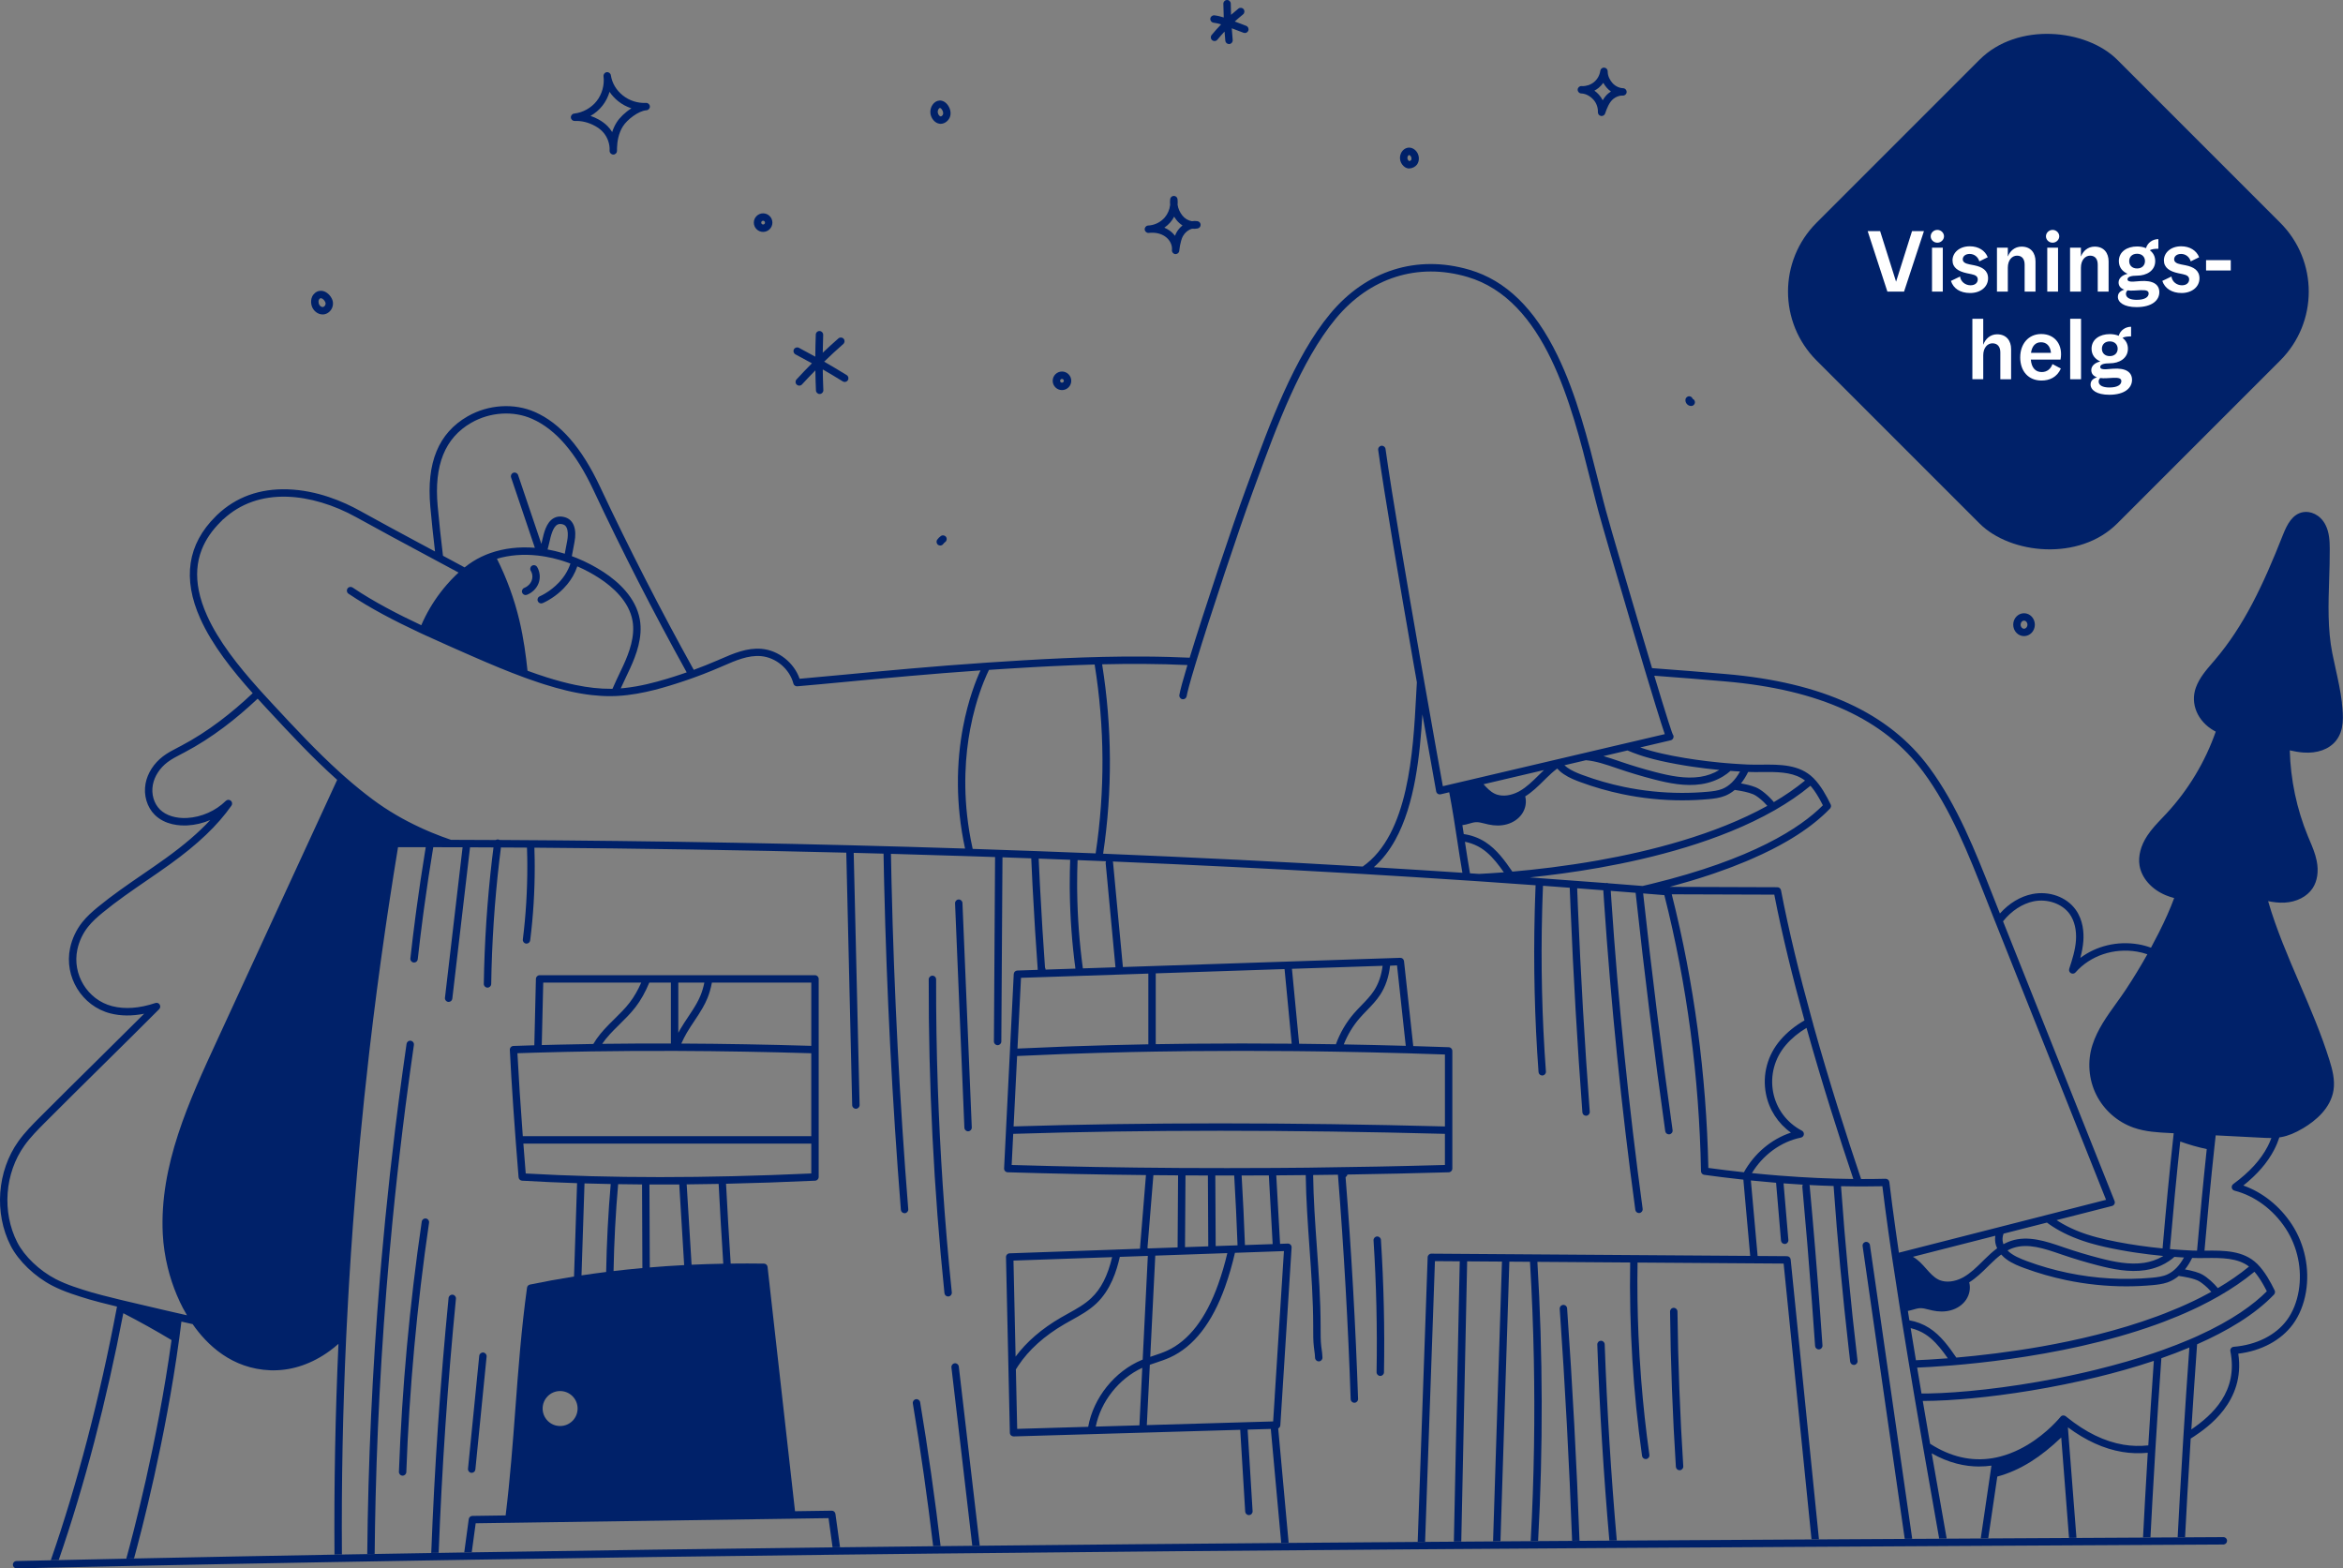 <?xml version="1.0" encoding="UTF-8"?>
<svg id="illustration" xmlns="http://www.w3.org/2000/svg" viewBox="0 0 1897.52 1270.1">
  <rect x="0" y="0" width="1897.52" height="1270.1" fill="#808080" stroke="none"/>
  <defs>
    <style>
      .cls-1 {
      fill: #002169;
      }

      .cls-1, .cls-2 {
      stroke-width: 0px;
      }

      .cls-2 {
      fill: #fff;
      }
    </style>
  </defs>
  <path class="cls-1" d="M1896.66,569.08c-1.14-9.49-3.15-18.6-5.09-27.4-.92-4.13-1.86-8.4-2.71-12.7-3.85-19.44-3.19-39.82-2.56-59.54.26-8.16.54-16.59.49-24.88-.04-6.51-.34-13.37-3.44-19.47-4.37-8.59-12.48-11.38-18.16-10.34-8.57,1.56-12.89,9.75-16.29,18.36-16.16,40.98-31.74,73.92-55.26,101.48-.62.72-1.24,1.44-1.86,2.16-5.2,6.02-10.57,12.26-13.4,20.03-4.74,13.04,1.33,27.43,14.76,35,.43.24.87.48,1.32.71-8.57,24.52-22.34,47.39-39.92,66.31-1.1,1.18-2.22,2.36-3.34,3.53-4.27,4.47-8.68,9.1-12.2,14.45-5.28,8.02-7.5,16.6-6.26,24.14,1.67,10.15,9.84,19.39,21.33,24.11,2.12.87,4.33,1.6,6.72,2.23-3.17,8.63-7.2,17.73-12.56,28.34-2.01,3.98-4.08,7.94-6.21,11.87-3.36-1.23-6.82-2.17-10.34-2.76-16.89-2.84-33.98,1.34-46.9,11.04,1.21-4.53,2.13-9.09,2.46-13.76.49-6.87-.19-16.83-6.17-25.23-7.37-10.36-21.51-15.47-35.19-12.73-9.7,1.94-18.81,7.47-26.22,15.77l-.64-1.61c-1.7-4.28-3.41-8.6-5.12-12.95-14.14-35.88-28.76-72.97-51.42-103.64-32.67-44.23-86.57-69.01-164.77-75.74-19.26-1.66-39.23-3.29-59.76-4.78-14.89-49.58-34.54-116.92-37.45-127.87-.68-2.53-1.34-5.06-2-7.59l-.07-.28c-1.42-5.46-2.87-11.21-4.4-17.31-7.63-30.38-17.12-68.19-32.72-100.26-18.48-37.99-41.79-60.66-71.26-69.31-42.56-12.49-83.7.53-112.87,35.72-29.03,35.01-49.04,89.6-65.12,133.46-1.07,2.92-2.12,5.78-3.15,8.58-11.09,30.1-33.69,97.97-45.44,136.4-5.66-.27-11.33-.47-17-.62-.08,0-.15,0-.23,0-3.15-.09-6.3-.15-9.45-.21-.11,0-.21,0-.32,0-3.18-.05-6.35-.09-9.53-.11-.01,0-.02,0-.03,0-44.52-.3-88.74,2.32-128.05,4.95-.02,0-.04,0-.05.01-42.21,2.83-81.93,6.58-113.85,9.6-14.16,1.34-26.52,2.51-37.38,3.44-4.48-12.99-17.03-23.01-30.75-24.23-11.86-1.05-22.86,3.73-33.5,8.36l-2.08.9c-6.37,2.76-12.85,5.34-19.39,7.75-26.9-48.46-52.39-98.25-75.9-148.29-14.83-31.57-32.05-51.35-52.64-60.47-16.91-7.49-37.84-6.17-54.61,3.46-23.58,13.54-33.46,37.5-30.2,73.23,1.1,12.06,2.38,24.14,3.81,36.22-1.02-.55-2.05-1.1-3.07-1.65l-9.18-4.93s-.06-.02-.08-.03c-16.67-8.95-33.46-18.01-48.44-26.33-13.51-7.51-34.64-16.62-58.55-17.4-22.64-.73-41.81,6.19-56.98,20.57-.43.41-.85.83-1.26,1.25-22.89,22.55-27.12,50.44-12.52,82.93,9.67,21.51,26.03,42,42.42,60.34-16.81,15.84-36.24,31.21-58.18,42.73-.76.39-1.52.79-2.28,1.18-4.1,2.12-8.35,4.32-12.18,7.23-7.43,5.65-12.59,13.68-14.13,22.04-1.73,9.37,1.13,19.08,7.46,25.34,8.33,8.24,20.17,8.89,26.48,8.55,6.33-.34,12.6-1.85,18.45-4.35-9.44,10.16-21.25,20.27-36.1,30.97-6.16,4.45-12.55,8.83-18.73,13.07-12.06,8.28-24.53,16.84-36.07,26.32-4.42,3.63-9.03,7.66-12.85,12.51-4.76,6.03-8.12,13.19-9.74,20.7-5.02,23.32,9.56,47.09,32.5,53,8.39,2.16,17.6,2.25,27.46.29-12.63,12.61-25.62,25.44-38.25,37.92-15.3,15.1-31.11,30.73-46.2,45.87-6.02,6.04-12.25,12.3-17.38,19.47-17.26,24.15-19.79,58.14-6.3,84.58,6.29,12.34,19.56,25.07,33.79,32.41,9.64,4.97,20.06,8.12,30.13,11.17,3.93,1.19,11.92,3.23,22.2,5.74l-.06.3c-.02.1-.02.2-.03.3-13.8,73.07-32.1,143.2-53.52,204.82,1.06-.02,2.12-.05,3.18-.07,1.08-.02,2.15-.05,3.23-.07,20.84-60.35,38.71-128.7,52.32-199.9,13.21,6.79,26.32,14.09,39.05,21.75-11.48,83.41-31.64,158.94-36.63,176.99,1.04-.02,2.08-.04,3.13-.07,1.04-.02,2.09-.04,3.13-.07,5.78-21.06,25.42-95.86,36.58-177.92,0-.03.02-.06.02-.09.12-.9.23-1.8.35-2.7.26-2,.53-3.99.78-5.99.06-.45.11-.9.17-1.36.16-1.25.31-2.5.47-3.75,3.06.69,6.1,1.38,9.1,2.05,11.53,16.63,31.67,36.22,63.02,37.38.84.04,1.67.05,2.51.05v-.02c15.7,0,31.41-5.44,45.58-15.81,2.39-1.75,4.72-3.63,6.98-5.64-2.55,57.08-3.62,114.02-3.21,170.68,1-.02,2-.04,3-.05,1-.02,2-.04,3.01-.05-.42-58.63.74-117.55,3.49-176.62.07-1.54.15-3.08.23-4.62.08-1.63.16-3.25.24-4.88.34-6.9.7-13.81,1.09-20.72.14-2.47.28-4.94.42-7.41.18-3.14.37-6.28.56-9.42,1.72-28.34,3.8-56.71,6.25-85.08.43-4.97.86-9.94,1.31-14.91.4-4.44.81-8.88,1.23-13.32,2.09-22.12,4.41-44.24,6.94-66.36.13-1.12.25-2.24.38-3.36.13-1.16.26-2.33.4-3.49,3.68-31.59,7.81-63.17,12.38-94.7.25-1.76.51-3.52.77-5.28.27-1.86.54-3.73.82-5.59.39-2.62.78-5.24,1.18-7.86.16-1.06.32-2.12.48-3.17.16-1.08.33-2.15.49-3.23,2.17-14.26,4.43-28.52,6.78-42.76h.3c6.29,0,12.55.01,18.82.02,1,0,2.01,0,3.01,0,.1,0,.21,0,.31,0-.21,1.29-.42,2.58-.63,3.88-2.47,15.09-4.74,30.3-6.8,45.53-.1.77-.21,1.55-.31,2.32-.03.23-.06.46-.09.68-.13.99-.27,1.97-.4,2.96-1.53,11.57-2.94,23.14-4.22,34.67-.02.21-.02.41,0,.61.07.79.46,1.51,1.04,2.01.2.17.42.3.66.42.29.14.61.24.95.28.11.02.22.02.33.02h.01c.36,0,.7-.07,1.02-.18,1.04-.38,1.83-1.32,1.96-2.49,1.31-11.79,2.76-23.63,4.33-35.47.12-.91.25-1.82.37-2.73.01-.11.03-.21.04-.32.14-1.03.28-2.07.42-3.1,2.21-16.24,4.65-32.46,7.32-48.53.02-.15.05-.3.07-.45,0-.03,0-.07,0-.1,1.03,0,2.07,0,3.1,0,1.17,0,2.34,0,3.51,0,2.24,0,4.48.02,6.72.02,3.29,0,6.56.02,9.85.03.19,0,.39,0,.58,0l-.02.17-.35,3.01-13.9,118.69c-.19,1.65.98,3.14,2.63,3.33.12.02.23.02.35.02,1.5,0,2.8-1.12,2.98-2.65l13.78-117.7.35-2.99.22-1.86c1.53,0,3.06,0,4.58.02,4.81.02,9.61.04,14.41.07-.14,1.13-.28,2.25-.42,3.38-.12,1.01-.25,2.02-.37,3.04-.12.99-.25,1.98-.37,2.97-3.92,33.51-6.17,67.45-6.68,101.11-.03,1.65,1.29,3.01,2.95,3.04h.05c1.64,0,2.98-1.32,3-2.96.5-33.26,2.71-66.81,6.57-99.92.12-.99.25-1.98.37-2.97.12-1.01.25-2.02.37-3.04.19-1.54.37-3.08.57-4.62,7.03.04,14.07.07,21.09.12.1,2.82.17,5.63.22,8.45.02,1.03.01,2.05.02,3.08,0,1.01.01,2.02.02,3.02.06,19.98-1.14,40.03-3.62,59.81-.21,1.64.96,3.14,2.6,3.35.13.02.26.02.38.02,1.49,0,2.78-1.1,2.97-2.62,2.49-19.73,3.71-39.74,3.68-59.67,0-1.01,0-2.01-.02-3.02,0-1.02,0-2.05-.02-3.07-.04-3.1-.12-6.2-.23-9.3,85.51.62,169.75,1.97,252.6,4.04l.42,18.16.07,3,.07,3.02,4.21,180.28c.04,1.63,1.38,2.93,3,2.93h0s.05,0,.07,0c1.66-.04,2.97-1.41,2.93-3.07l-4.2-179.91-.07-3.02-.07-3-.43-18.24c8.08.21,16.14.42,24.19.64,0,.06-.02.12-.02.18.11,6.11.23,12.22.36,18.34.02,1,.05,2,.07,3,.02,1.01.05,2.01.07,3.02,2.03,87.84,6.57,176.48,13.53,263.88.13,1.57,1.44,2.76,2.99,2.76h.24c1.65-.13,2.88-1.58,2.75-3.23-6.94-87.17-11.47-175.58-13.5-263.18-.02-1.01-.05-2.01-.07-3.02-.02-1-.05-2-.07-3-.14-6.2-.26-12.4-.37-18.6,20.55.57,41.02,1.19,61.39,1.84,0,0,0,0,0,0,1.02.03,2.05.06,3.07.1,0,0,0,0,.01,0,.27,0,.54.02.8.03.77.03,1.55.05,2.32.07,0,0,.01,0,.02,0,.24,0,.48.01.72.02.99.03,1.98.07,2.98.1,4.34.14,8.67.3,13.01.44l-.12,19.21h0s-.02,3-.02,3h0s-.02,2.99-.02,2.99h0s-.77,124.13-.77,124.13c-.01,1.66,1.32,3.01,2.98,3.02h.02c1.65,0,2.99-1.33,3-2.98l.77-123.93h0s.02-3,.02-3h0s.02-3,.02-3h0s.12-19.23.12-19.23c7.78.27,15.54.54,23.3.83.28,6.43.59,12.88.91,19.34,0,0,0,0,0,0,.05,1,.09,2,.15,3.01h0c.05,1,.11,2,.16,3,0,0,0,0,0,0,1.13,21.68,2.48,43.42,4.05,64.96l-16.54.55c-1.56.05-2.82,1.29-2.9,2.85l-3.15,63.35s0,.07,0,.1l-3.14,63.01s-.01.09,0,.13c0,0,0,0,0,.01l-1.53,30.78c-.04.8.24,1.59.79,2.18.54.59,1.3.93,2.11.96,36.85,1.12,74.22,1.88,111.99,2.28l-4.82,59.13c-.01.16,0,.34,0,.51l-18.9.66c-.07,0-.14.02-.22.03l-86.52,3.03c-1.64.05-2.93,1.42-2.89,3.06l1.98,90.19s0,.02,0,.04l1.15,52.04c.01.8.35,1.56.93,2.11.56.54,1.3.83,2.07.83h-.01s.09.01.09.01l183.48-5.35,4.03,66.23c.1,1.59,1.42,2.82,2.99,2.82h.01c.06,0,.12,0,.18,0,1.65-.1,2.91-1.53,2.81-3.18l-4.01-66.03,18.76-.55,8.41,92.15c0,.05.02.1.03.16,1.98-.02,3.96-.03,5.93-.05.03-.22.04-.44.02-.66l-8.39-92.03c.96-.45,1.65-1.39,1.72-2.52l9.13-143.97c.06-.84-.25-1.67-.84-2.28s-1.41-.94-2.26-.91l-6.24.22-3.08-55.46c7.94-.05,15.9-.12,23.86-.21.27,19.51,1.65,39.19,3,58.26,1.5,21.1,3.05,42.91,3.05,64.35v1.92c-.01,4.8-.02,9.77.55,14.7.1.94.23,1.87.36,2.8.28,2.04.55,3.97.59,5.88.04,1.64,1.37,2.94,3,2.94h0s.04,0,.06,0c1.66-.03,2.98-1.4,2.94-3.06-.04-2.26-.35-4.46-.64-6.58-.12-.88-.25-1.77-.35-2.66-.53-4.59-.52-9.38-.51-14.01v-1.93c0-21.66-1.56-43.57-3.07-64.77-1.35-18.98-2.73-38.57-2.99-57.9,6.7-.08,13.41-.16,20.12-.26,0,.3.02.56.03.73,4.76,59.99,8.2,120.91,10.24,181.05.06,1.62,1.39,2.9,3,2.9h.1c1.66-.06,2.96-1.44,2.9-3.1-2.02-59.66-5.43-120.08-10.12-179.61.26-.15.51-.35.73-.59.4-.44.65-.96.78-1.51,27.24-.43,54.59-1.04,82.04-1.82,1.62-.05,2.91-1.38,2.91-3v-95.29c0-1.62-1.28-2.94-2.89-3-9.63-.34-19.22-.64-28.76-.93l-7.48-68.8c-.17-1.58-1.53-2.75-3.13-2.67l-.75.04-223.79,7.43-5.67-60.1-.28-3.01-.28-3.02-1.75-18.56c-.03-.28-.1-.53-.2-.78,32.58,1.36,64.9,2.83,96.98,4.42,32.18,1.6,64.1,3.31,95.76,5.14.02,0,.03,0,.05,0,1.97.11,3.95.23,5.92.34,1.76.1,3.53.2,5.28.3,0,0,.01,0,.02,0,26.93,1.59,53.65,3.27,80.19,5.03,0,0,0,0,0,0,1.02.07,2.05.13,3.07.2,0,0,.02,0,.02,0,0,0,0,0,.01,0,1.02.07,2.03.13,3.05.2,0,0,.01,0,.02,0,2.14.14,4.3.28,6.44.43,15.28,1.03,30.47,2.1,45.62,3.19,0,.07-.03.13-.03.2-.01.25-.02.5-.03.75-.04,1-.08,2-.11,3-.04,1-.08,2-.11,3-.1,2.77-.19,5.55-.28,8.32h0s0,0,0,.01c-.03,1-.06,2-.09,3,0,0,0,0,0,0,0,0,0,0,0,0-.03,1.01-.05,2.02-.08,3.03,0,0,0,.01,0,.02h0c-1.11,43.27-.08,86.88,3.08,129.94.12,1.58,1.43,2.78,2.99,2.78h0c.07-.01.15-.01.22-.01,1.65-.12,2.89-1.56,2.77-3.21-3.17-43.13-4.18-86.81-3.04-130.15h0s0-.01,0-.02c.03-1.01.05-2.02.08-3.03,0,0,0,0,0,0h0c.03-1,.06-2,.09-3,0,0,0,0,0-.01h0c.08-2.55.16-5.1.26-7.65.04-1,.08-2,.11-3,.04-1,.07-2,.11-3,0-.17.01-.35.02-.52,0,0,0-.02,0-.03,2.64.19,5.29.38,7.93.57,4.59.34,9.15.68,13.73,1.02,0,.02,0,.04,0,.06.02.65.05,1.31.08,1.96.04,1,.08,2,.12,3,.06,1.54.12,3.08.19,4.61,0,0,0,0,0,0,0,0,0,0,0,0,.04.99.08,1.99.12,2.98h0s0,0,0,0c.04,1.01.08,2.01.12,3.02,0,0,0,.01,0,.02h0c2.27,55.31,5.5,111.13,9.61,166.21.12,1.58,1.43,2.78,2.99,2.78v-.02h.22c1.65-.12,2.89-1.56,2.77-3.21-4.13-55.23-7.35-111.21-9.63-166.66h0s0-.01,0-.02c-.04-1.01-.08-2.02-.12-3.03,0,0,0,0,0,0,0,0,0,0,0,0-.04-1-.08-1.99-.12-2.99,0,0,0,0,0,0h0c-.05-1.23-.1-2.46-.15-3.69-.04-1-.08-2-.12-3-.02-.53-.04-1.06-.06-1.59,7.07.53,14.13,1.07,21.17,1.61,0,.02,0,.03,0,.05.06,1,.13,2,.2,3,0,0,0,.02,0,.02,0,0,0,0,0,0h0c.07,1,.13,2,.2,3,0,0,0,0,0,0,0,0,0,0,0,0,.07,1.01.13,2.01.2,3.02,0,0,0,.01,0,.02h0c5.61,83.2,14.12,167.14,25.33,249.68.21,1.51,1.49,2.6,2.97,2.6.14,0,.27,0,.4-.03,1.64-.23,2.79-1.74,2.57-3.38-11.22-82.65-19.73-166.69-25.33-249.99,0,0,0,0,0,0,0,0,0-.01,0-.02-.07-1.01-.13-2.01-.2-3.02,0,0,0,0,0,0,0,0,0,0,0,0-.04-.63-.08-1.26-.13-1.88-.02-.37-.05-.75-.07-1.12h0s0,0,0,0c-.03-.49-.07-.99-.1-1.48,1.81.14,3.63.28,5.44.42,0,0,0,0,0,0h0c3.55.28,7.1.55,10.64.83,0,0,0,0,0,0,0,0,0,0,.01,0,1.35.11,2.7.22,4.05.33.04.36.08.72.12,1.08.03.24.05.49.08.73,0,0,0,.01,0,.02h0c6.91,63.57,14.91,127.88,23.78,191.2.21,1.5,1.5,2.58,2.97,2.58h.01c.14,0,.28,0,.42-.03,1.64-.23,2.78-1.75,2.55-3.39-8.88-63.28-16.87-127.55-23.77-191.09-.02-.2-.04-.4-.07-.6,0,0,0,0,0,0,0,0,.01,0,.02,0h0c2.61.21,5.23.42,7.84.63,3.1.25,6.22.5,9.31.75,18.28,72.03,28.26,147.24,29.68,223.59.03,1.48,1.13,2.72,2.59,2.92,9.88,1.36,19.66,2.57,29.32,3.63.81.09,1.61.17,2.41.26l.12,1.39.63,7.05,2,22.33,2.78,30.99-258.2-1.81h-.02c-1.62,0-2.94,1.28-3,2.9l-8.07,230.47c2-.01,4-.03,6-.04l7.96-227.29,20.14.14c-.02.14-.05.28-.05.42l-4.76,226.56c1,0,2-.01,3-.02,1,0,2-.01,3-.02l4.76-226.4c0-.17-.02-.33-.04-.5l28.23.2-7.2,226.53c1,0,1.99-.01,2.99-.02,1,0,2-.01,3-.02l7.2-226.44,16.71.12c1.57,26.22,2.6,52.57,3.12,78.96.46,23.51.51,47.06.14,70.57-.4,25.6-1.3,51.17-2.69,76.63.94,0,1.89-.01,2.84-.02.05,0,.11,0,.16,0,1,0,2.01-.01,3.01-.02,4.08-75.06,3.89-151.09-.58-226.08l75.14.53c-.87,52.23,2.35,104.9,9.62,156.61.21,1.5,1.5,2.58,2.97,2.58.14,0,.28-.01.42-.03,1.64-.23,2.78-1.75,2.55-3.39-2.85-20.28-5.07-40.7-6.67-61.19-.93-11.96-1.65-23.94-2.16-35.93-.82-19.55-1.07-39.11-.74-58.61l117.24.82h1.05s.16,1.56.16,1.56l22.42,221.78c2.01-.01,4.02-.02,6.03-.03l-21.51-212.79-1.39-13.79c-.15-1.53-1.43-2.69-2.96-2.7l-8.47-.06-15.33-.11-1.99-22.24-3.49-38.92c6.87.7,13.67,1.32,20.42,1.87l3.98,46.8c.14,1.57,1.45,2.75,2.99,2.75.09,0,.17,0,.25,0,1.66-.14,2.88-1.59,2.74-3.24l-3.9-45.83c5.24.39,10.43.73,15.58,1.04-.28.51-.42,1.11-.37,1.73,2.82,30.85,5.42,62.04,7.75,93.11.9,11.96,1.76,23.9,2.58,35.8.11,1.58,1.43,2.79,2.99,2.79h.2c1.66-.12,2.9-1.55,2.79-3.2-.61-8.91-1.25-17.86-1.91-26.81-2.5-34.09-5.33-68.37-8.43-102.24-.03-.31-.12-.61-.23-.88,6.6.35,13.12.61,19.57.8,3.12,43.97,7.26,88.4,12.29,132.26.38,3.33.76,6.67,1.15,9.99.18,1.53,1.48,2.65,2.98,2.65.12,0,.24,0,.35-.02,1.65-.19,2.82-1.68,2.63-3.33,0-.05-.01-.09-.02-.14-5.52-46.76-10.01-94.27-13.36-141.25,4.02.09,8,.14,11.96.17,1.05,0,2.1.02,3.14.02,1.07,0,2.14,0,3.21,0,5.11,0,10.18-.05,15.19-.16,1.35,11.13,2.92,23.02,4.69,35.67.08.56.16,1.14.24,1.7.8,5.69,1.64,11.54,2.53,17.54.02.13.04.26.06.39.04.25.07.5.11.75.11.75.22,1.48.33,2.24.15.99.3,2,.45,2.99,1.79,12.03,3.74,24.65,5.83,37.84.54,3.4,1.09,6.83,1.64,10.3.22,1.35.44,2.72.66,4.09,1.48,9.17,3.02,18.59,4.63,28.28,1.65,9.94,3.36,20.15,5.14,30.63,1.73,10.21,3.53,20.67,5.38,31.39.24,1.37.47,2.74.71,4.12.24,1.38.48,2.76.72,4.15,4.03,23.26,8.33,47.7,12.87,73.28,1.01,0,2.02-.01,3.03-.02,1.02,0,2.03-.01,3.05-.02-4.26-24.03-8.31-47.03-12.13-69.01,13.7,7.76,26.7,10.67,38.47,10.67v-.03c3.42,0,6.72-.24,9.91-.68l-8.66,58.9c1.01,0,2.03-.01,3.05-.02,1,0,2.01-.01,3.01-.02l7.35-50.01c9.24-2.47,18.47-6.57,27.45-12.25,8-5.06,15.84-11.3,24.33-19.38l6.3,81.29c1.01,0,2.02-.01,3.03-.02,1,0,1.99-.01,2.99-.02l-6.82-87.95c0-.06,0-.12,0-.17l-.11-1.39c14.43,10.74,29.17,17.43,43.89,19.91,6.87,1.16,13.87,1.37,20.79.72-1.74,28.91-3.02,52.76-3.83,68.6l3.01-.02,3-.02c.82-16.04,2.12-40.16,3.88-69.35.06-1.01.12-2.04.19-3.06.06-1.02.13-2.06.19-3.09,1.29-21.14,2.82-44.7,4.58-69.64,7.6-2.66,15.2-5.54,22.67-8.66-1.8,24.92-3.37,48.65-4.71,70.16-.07,1.19-.15,2.36-.22,3.54-.07,1.16-.14,2.31-.21,3.45-1.99,32.27-3.44,59.03-4.34,76.54l3.01-.02,3-.02c.94-18.19,2.46-46.21,4.55-79.93.96-.59,1.91-1.19,2.84-1.81,10.42-7.01,41.57-27.98,35.7-66.93,18.73-2.28,34.73-10.86,44.26-23.85,5.22-7.12,8.87-16.15,10.55-26.11,3.16-18.79-.99-38.72-11.4-54.68-9.67-14.83-23.77-26.08-39.31-31.54,11.35-9.05,19.53-18.53,24.92-28.86,1.71-3.28,3.12-6.67,4.25-10.12.5-.07,1-.14,1.5-.23,5.55-.99,11.21-3.3,17.83-7.24,9.9-5.91,22.19-16.02,24.52-30.68,1.34-8.43-.96-16.89-3.21-24.17-6.61-21.31-15.57-42.14-24.24-62.29-9.29-21.61-18.89-43.91-25.5-66.72,4.02.83,8.6,1.45,13.34,1.21,9.7-.5,18.18-4.84,22.67-11.61,3.87-5.83,5.05-13.73,3.33-22.26-1.18-5.89-3.51-11.39-5.76-16.71-.47-1.11-.94-2.23-1.4-3.34-8.98-21.79-14.02-45.7-14.64-69.4,3.55.8,7.26,1.5,11.05,1.77,11.26.82,20.87-2.66,26.35-9.53,6.8-8.52,6.08-19.91,4.77-30.86ZM1808.62,958.92c-.94.68-1.39,1.85-1.17,2.99.22,1.13,1.08,2.04,2.21,2.33,16.34,4.14,31.46,15.34,41.5,30.73,9.59,14.71,13.42,33.08,10.5,50.4-1.53,9.04-4.8,17.19-9.48,23.56-9.05,12.34-24.78,20.26-43.17,21.75-.85.07-1.63.5-2.15,1.18s-.72,1.55-.55,2.39c6.49,32.62-14.6,51.72-31.61,63.35,1.34-21.25,2.9-44.55,4.66-68.94,24.28-10.68,46.69-23.96,62.27-40.26.25-.26.43-.55.57-.87.01-.03.04-.06.05-.1.14-.35.21-.73.21-1.1,0-.45-.1-.91-.3-1.33-3.26-6.68-7.79-15.14-14-21.36-.02-.02-.05-.04-.08-.06-.02-.02-.04-.04-.06-.06-11.13-11.02-27.35-10.85-41.68-10.7-.02,0-.04,0-.06,0-.32,0-.63,0-.95,0,2.43-28.38,5.13-56.89,8.08-84.24,0-.03.01-.05.02-.08.33-3.03.66-6.04.99-9.05l36.99,1.89c2.46.12,4.94.25,7.46.25.22,0,.44,0,.66-.01-.88,2.36-1.9,4.68-3.07,6.94-5.67,10.86-14.78,20.81-27.85,30.39ZM1674.15,1147.86c-.38-.31-.77-.61-1.15-.92-.55-.46-1.25-.67-1.96-.66-.09,0-.17,0-.26,0-.8.08-1.53.49-2.03,1.12-.02.02-.22.27-.58.7,0,0-.01.01-.02.02-2.74,3.24-14.81,16.7-32.59,25.53-5.19,2.57-10.37,4.53-15.53,5.88,0,0-.01,0-.02,0-1.04.27-2.08.52-3.12.74,0,0,0,0,0,0-1.04.22-2.08.42-3.12.6,0,0,0,0-.01,0-17.13,2.85-34.07-1.04-50.62-11.67-2.06-11.87-4.04-23.43-5.95-34.68,0,0,0,0,.01,0v.02h.01c5.91,0,12.63-.21,20.01-.63,3.69-.21,7.55-.48,11.55-.8,2.67-.21,5.4-.45,8.2-.72,29.34-2.78,65.3-8.35,101.57-17.2,14.23-3.47,29.91-7.81,45.78-13.11-1.72,24.52-3.22,47.67-4.49,68.44-6.7.72-13.5.55-20.17-.57-15.19-2.56-30.49-10-45.49-22.07,0,0-.01-.01-.02-.02ZM1441.81,952.1c-.28-.06-.57-.1-.88-.07,0,0-.01,0-.02,0-7.29-.58-14.65-1.25-22.09-2.01,8.68-14.38,23.13-25.37,39.69-28.75,1.24-.25,2.19-1.26,2.37-2.52s-.46-2.49-1.58-3.08c-12.23-6.41-20.71-17.75-23.27-31.12-2.61-13.68,1.16-27.66,10.36-38.36,4.64-5.4,10.35-10.03,16.67-13.77,12.72,45.48,26.58,88.73,37.89,122.36-19.06-.19-38.81-1.09-59.15-2.69ZM1112.59,702.31c7.01-6.12,12.73-13.66,17.42-22.16,15.91-28.82,19.94-68.69,21.96-101.66,7.22,40.79,11.08,62.13,11.13,62.38.15.81.62,1.52,1.31,1.97.69.45,1.53.6,2.33.41.21-.05,2.69-.63,6.93-1.63.02.1.04.2.06.29.17.89.34,1.78.52,2.7.98,5.2,1.95,10.84,2.98,17.16,0,.05.02.09.03.14.98,6.07,1.91,12.13,2.82,18.11,1.34,8.83,2.72,17.8,4.27,26.78-23.76-1.57-47.67-3.08-71.75-4.51ZM1000.6,696.2c-35.43-1.76-71.17-3.39-107.21-4.86,7.58-50.89,7.31-102.34-.81-153.36,22.86-.53,46.09-.46,69.08.6-3.76,12.53-5.96,20.68-6.53,24.23-.27,1.64.84,3.18,2.48,3.44.16.03.32.04.48.04h0c1.45,0,2.72-1.06,2.96-2.53.4-2.48,2.01-9.2,7.43-27,.02-.05.04-.09.05-.14,11.51-37.89,34.73-107.69,46.01-138.31,1.03-2.8,2.08-5.66,3.15-8.58,15.92-43.43,35.74-97.48,64.1-131.69,27.57-33.25,66.41-45.57,106.56-33.79,63,18.49,84.3,103.33,99.85,165.28,1.54,6.11,2.98,11.88,4.42,17.37l.07.28c.66,2.54,1.32,5.08,2,7.62,2.1,7.88,15.22,53.08,28.36,97.41,3.03,10.21,5.87,19.73,8.47,28.42.31,1.04.62,2.07.93,3.09.11.37.22.73.33,1.09,0,0,0,0,0,0,.12.39.23.77.35,1.16.08.27.16.54.24.81,2.77,9.21,5.22,17.26,7.31,24.05.05.16.1.32.15.48,1.73,5.62,3.21,10.36,4.45,14.22.12.37.23.73.35,1.09.02.07.04.14.07.21.58,1.81,1.1,3.41,1.56,4.77.37,1.11.69,2.08.99,2.93-3.97.93-12.26,2.87-29.58,6.94,0,0-.01,0-.02,0-1.48.35-3.02.71-4.63,1.09-.01,0-.03,0-.04,0-1.45.34-2.95.69-4.51,1.06-.01,0-.03,0-.04,0-7.21,1.69-15.64,3.67-25.5,5.99,0,0,0,0,0,0-6.32,1.48-13.23,3.11-20.79,4.88-.5.12-1.01.24-1.51.35-.01,0-.03,0-.04.01-.46.11-.91.21-1.38.32-.97.23-1.96.46-2.94.69-16.92,3.97-36.87,8.65-60.39,14.18,0,0,0,0,0,0-1.13.26-2.26.53-3.41.8,0,0,0,0,0,0-1.18.28-2.38.56-3.58.84,0,0,0,0,0,0-3.75.88-7.59,1.78-11.51,2.7,0,0,0,0,0,0,0,0-.01,0-.02,0-.96.23-1.92.45-2.89.68,0,0,0,0,0,0,0,0,0,0,0,0-.97.23-1.95.46-2.93.69,0,0,0,0,0,0h0c-1.34.32-2.68.63-4.04.95-1.64-9.06-6.82-37.84-15.08-84.81,0,0,0-.01,0-.02-.68-3.86-1.37-7.8-2.07-11.79-.18-1-.35-2-.53-3.01-.17-.99-.35-1.99-.52-2.99-10.69-61.05-23.19-134.27-28.22-170.51-.22-1.64-1.74-2.78-3.38-2.56s-2.79,1.74-2.56,3.38c5.02,36.13,17.43,108.84,28.08,169.74.17,1,.35,1.99.52,2.98.18,1.01.35,2.01.53,3.01.74,4.22,1.47,8.38,2.19,12.45-.2,3.48-.41,7.17-.61,11.01-2.41,45.12-6,112.14-43.25,138.19-34-2-68.32-3.85-102.93-5.58ZM1040.32,784.79l5.79,60.43c-27.01-.25-53.58-.25-79.68,0-1.01,0-2.02.02-3.02.03-1.01.01-2.01.02-3.02.03-8.17.09-16.31.2-24.39.33v-57.35l48.17-1.6,3.02-.1,53.13-1.77ZM1119.73,782.15c-.98,7.76-3.31,14.53-6.97,20.13-2.79,4.28-6.35,7.95-10.12,11.84-2.07,2.14-4.21,4.35-6.21,6.66-6.25,7.24-11.21,15.77-14.53,24.9-9.98-.17-19.9-.3-29.77-.4l-5.82-60.69,73.41-2.44ZM1062.74,945.57c-1.57.02-3.15.04-4.72.06-8.95.1-17.88.16-26.8.22-.56,0-1.11,0-1.67,0-23.85.14-47.58.15-71.17.02-.84,0-1.68,0-2.52-.01-46.14-.28-91.73-1.08-136.54-2.42l1.25-25.21c106.57-3.33,224.16-3.32,349.62,0v25.2c-36,1.02-71.85,1.72-107.46,2.13ZM1032.37,1130.87l-1.06,16.66-.23,3.59-2.45.07-18.58.54-3,.09-3.01.09-75.26,2.19,2.43-48.86c1.64-.58,3.3-1.14,4.93-1.68,3.78-1.26,7.69-2.56,11.44-4.27,19.16-8.74,34.16-27.98,44.58-57.19,3.19-8.94,5.86-18.19,7.98-27.52l32.12-1.13,3.38-.12,4.17-.15-7.47,117.68ZM887.41,1155.31c4.07-20.3,18.73-38.89,37.68-47.61l-2.31,46.58-35.37,1.03ZM820.79,1020.87l79.89-2.8c-3.66,15.28-8.94,25.61-16.9,33.15-5.39,5.11-11.89,8.71-18.77,12.53-1.92,1.06-3.9,2.17-5.84,3.29-15.45,8.97-27.75,19.58-36.67,31.57l-1.71-77.74ZM1125.79,782.07l5.59-.27h.02s7.08,65.15,7.08,65.15c0,0,0,0-.01,0-16.88-.48-33.6-.86-50.18-1.16,3.05-7.71,7.36-14.9,12.69-21.08,1.88-2.18,3.96-4.33,5.97-6.4,3.8-3.92,7.73-7.98,10.84-12.74,4.29-6.58,6.97-14.48,7.99-23.5h.01ZM1144.19,853.14c8.63.26,17.3.53,26.01.83v58.27c-125.32-3.32-242.81-3.33-349.32-.02l2.84-57.02c12.15-.58,24.45-1.1,36.88-1.57,18.7-.69,37.7-1.25,56.98-1.67.07,0,.14,0,.22,0,4.07-.09,8.15-.17,12.24-.24,1.98-.04,3.96-.07,5.94-.11,8.96-.15,17.99-.27,27.07-.36,1-.01,2-.02,3-.03,26.41-.25,53.3-.25,80.64,0,1.99.02,3.98.04,5.98.06,3.98.04,7.98.09,11.98.14,5.17.07,10.36.14,15.56.23,19.58.32,39.39.77,59.39,1.34,1.53.04,3.05.09,4.58.13h.01ZM823.79,1157.16l-1.06-48.15s0,0,0,0c.63-1.03,1.23-1.99,1.84-2.91,8.55-12.93,21.21-24.32,37.62-33.86,1.89-1.1,3.82-2.16,5.74-3.23,6.91-3.83,14.05-7.79,19.99-13.42,11.56-10.96,16.41-26.32,18.99-37.74,0,0,0,0,0,0l19.58-.69,3.1-.11-4.17,83.99c-.16.07-.33.13-.49.19-22.18,9.18-39.45,30.76-43.65,54.24l-57.49,1.68ZM929.29,1010.72l4.81-59.04c6.65.06,13.32.12,19.99.16l-.39,58.35-23.73.83c-.21-.13-.44-.23-.67-.3ZM978.24,951.95l.3,57.38-18.84.66.39-58.11c6.04.03,12.09.06,18.15.07ZM999.54,951.97c1.11,18.66,2.01,37.56,2.7,56.26-.02.09-.03.19-.04.28l-4.41.15c-.05,0-.1-.01-.15-.01l-13.1.46-.3-57.15c2.64,0,5.27.01,7.91.01h0c2.46,0,4.93,0,7.39,0ZM935.61,1016.85l58.37-2.04c-2.01,8.58-4.5,17.08-7.44,25.31-9.85,27.62-23.78,45.7-41.41,53.74-3.46,1.57-7.05,2.77-10.84,4.03-.91.3-1.82.61-2.74.92l4.07-81.95ZM1008.24,1008.3c-.68-18.72-1.58-37.65-2.69-56.34,7.34-.02,14.68-.05,22.04-.09l3.09,55.64-22.45.79ZM930,788.45v57.26c-20.59.38-40.86.91-60.79,1.6-1.18.04-2.36.08-3.54.13-1.17.04-2.34.08-3.5.12-12.86.47-25.58,1.01-38.15,1.61l2.85-57.29,15.33-.51,3.16-.1,28.24-.94,1.84-.06,34.04-1.13,3.17-.11,17.36-.58ZM787.74,687.45c-1.12-5.03-2.07-9.97-2.84-14.8-5.4-33.56-2.98-62.08.83-82.25,1.22-6.49,2.64-12.44,4.12-17.79,2.24-8.13,4.62-14.86,6.65-19.99,1.93-4.88,3.55-8.32,4.44-10.12,0,0,0,0,0,0,.19-.01.38-.02.56-.04,2.53-.17,5.1-.34,7.7-.51,1.29-.08,2.59-.17,3.89-.25,1.05-.07,2.1-.13,3.16-.2,1.92-.12,3.86-.24,5.8-.36,4.99-.31,10.09-.61,15.29-.9,1.06-.06,2.13-.12,3.19-.17,1.45-.08,2.91-.16,4.38-.23,2.57-.13,5.14-.27,7.74-.39.15,0,.3-.01.46-.02,10.82-.52,21.9-.96,33.05-1.28.12,0,.24,0,.36-.01,0,0,0,0,0,0,8.18,50.89,8.43,102.2.81,152.96-31.48-1.27-63.18-2.44-95.11-3.49-.99-.03-1.98-.06-2.97-.1-.5-.02-1-.03-1.51-.05,0,0-.01,0-.02,0ZM404.7,680.29c-.37-.24-.78-.41-1.25-.47-.72-.09-1.41.09-1.98.45-12.06-.06-24.14-.11-36.24-.15-5.13-1.76-10.2-3.65-15.19-5.71-.53-.22-1.06-.45-1.6-.67-.97-.41-1.94-.82-2.91-1.24-.14-.06-.28-.13-.43-.19-.83-.36-1.66-.72-2.48-1.09-.78-.35-1.56-.71-2.34-1.08-13.47-6.23-26.33-13.68-38.36-22.64-7.44-5.53-14.61-11.4-21.57-17.49-.79-.69-1.56-1.39-2.35-2.08-.78-.69-1.56-1.39-2.34-2.09-19.36-17.46-37.13-36.59-54.48-55.29l-.74-.8c-2.46-2.65-4.95-5.35-7.46-8.11-.67-.74-1.35-1.49-2.02-2.23-.66-.74-1.33-1.48-1.99-2.22-16.03-17.95-31.97-37.92-41.29-58.65-3.2-7.11-5.43-13.93-6.72-20.46-2.34-11.82-1.56-22.72,2.35-32.81,3.17-8.17,8.39-15.82,15.68-22.98.38-.37.74-.74,1.13-1.11.01-.01.02-.03.04-.04.21-.2.37-.44.5-.68l.15.09c13.85-12.8,31.34-18.96,51.96-18.29,17.72.58,37.55,6.49,55.83,16.65,17.79,9.88,38.11,20.78,57.75,31.32,2.26,1.21,4.54,2.43,6.81,3.66,1.08.58,2.16,1.16,3.25,1.74,1.08.58,2.16,1.16,3.24,1.74,3.92,2.11,7.83,4.21,11.72,6.31-.9.82-1.8,1.67-2.71,2.56-2.39,2.34-4.67,4.78-6.85,7.29-.88,1.02-1.75,2.05-2.6,3.09-.87,1.07-1.72,2.15-2.56,3.25-6.21,8.15-11.42,17.05-15.48,26.46-18.9-8.87-38.13-18.81-55.58-30.51-.52-.35-1.11-.51-1.69-.51-.97,0-1.92.46-2.5,1.33-.04.06-.07.13-.1.19-.77,1.35-.4,3.09.92,3.97,17.87,11.99,37.48,22.1,56.69,31.11,0,0,0,0,0,0,.91.43,1.82.85,2.72,1.27h0c.91.42,1.82.84,2.73,1.26h0c6.5,3,12.93,5.87,19.21,8.66,1.11.49,2.21.98,3.32,1.47.98.43,1.96.87,2.93,1.3.12.05.25.11.37.16,3.38,1.49,6.78,3,10.19,4.49,7.84,3.44,15.76,6.87,23.77,10.16,6.79,2.79,13.65,5.48,20.56,8.01,1.04.38,2.07.75,3.11,1.12,2.87,1.03,5.76,2.02,8.65,2.98,1.36.45,2.72.9,4.09,1.33,6.41,2.04,12.47,3.73,18.25,5.12.09.02.17.04.26.06,1.05.25,2.08.49,3.11.71.16.04.32.07.48.11.97.21,1.94.42,2.9.61.21.04.41.08.62.12.92.18,1.84.36,2.74.52.23.04.46.08.7.12.88.16,1.76.31,2.63.45.24.04.49.08.73.11.86.14,1.71.27,2.56.38.24.03.47.06.71.09.85.12,1.69.23,2.53.33.19.02.37.04.56.06,2.46.28,4.88.49,7.26.63.52.03,1.05.07,1.57.09.45.02.89.03,1.34.05.61.02,1.22.05,1.83.06.4,0,.8.01,1.2.01.39,0,.78.01,1.17.01.09,0,.19,0,.28,0h0c.13,0,.26,0,.39,0,.85,0,1.7-.02,2.54-.04.28,0,.57,0,.85-.02.08,0,.15,0,.23,0,.72-.02,1.44-.06,2.16-.1,10.58-.57,20.82-2.57,29.84-4.86,4.23-1.07,8.19-2.21,11.79-3.29,1.05-.32,2.1-.65,3.15-.98.87-.27,1.75-.54,2.62-.82,1.14-.36,2.28-.73,3.42-1.11.98-.32,1.97-.65,2.95-.98,1.07-.36,2.14-.72,3.21-1.09.65-.22,1.29-.46,1.94-.68.51-.18,1.02-.36,1.53-.55.45-.16.91-.32,1.36-.48.95-.34,1.89-.69,2.83-1.04.38-.14.77-.29,1.15-.43.88-.33,1.77-.66,2.65-1,.48-.18.96-.36,1.44-.54.06-.02.11-.06.16-.08,4.52-1.75,9-3.58,13.43-5.5l2.1-.91c9.95-4.33,20.23-8.81,30.57-7.89,12.13,1.08,23.16,10.41,26.22,22.2.37,1.41,1.71,2.36,3.16,2.23,11.47-.97,24.62-2.21,39.86-3.65,30.57-2.89,68.32-6.45,108.51-9.23-3.45,7.5-9.9,23.48-14.18,46.07-2.4,12.67-4.28,28.53-4.11,46.81.14,15.54,1.76,32.84,5.79,51.41-122.53-3.94-248.29-6.27-376.85-6.96ZM147.61,1064.29s-.09-.02-.14-.03c-.93-.21-1.87-.42-2.8-.64-.98-.22-1.96-.45-2.94-.67-2.85-.65-5.69-1.3-8.51-1.95-11.21-2.58-22.09-5.13-31.51-7.39-.11-.03-.23-.06-.35-.08-.88-.21-1.74-.42-2.59-.62-.97-.23-1.92-.46-2.85-.69-.02,0-.04-.01-.06-.02-9.98-2.43-17.74-4.42-21.58-5.58-9.81-2.97-19.96-6.04-29.11-10.76-13.19-6.81-25.43-18.51-31.2-29.81-12.5-24.5-10.15-55.99,5.84-78.37,4.84-6.78,10.9-12.85,16.75-18.73,15.07-15.13,30.87-30.74,46.16-45.84,15.29-15.1,31.11-30.72,46.19-45.86.98-.99,1.15-2.52.42-3.7-.56-.9-1.53-1.42-2.55-1.42h.01c-.32,0-.64.04-.95.15-12.95,4.33-24.74,5.18-35.04,2.53-19.87-5.11-32.49-25.71-28.14-45.92,1.42-6.62,4.39-12.93,8.58-18.25,3.47-4.4,7.79-8.17,11.94-11.58,11.34-9.32,23.7-17.81,35.66-26.01,6.21-4.26,12.63-8.67,18.85-13.15,22.69-16.35,38.5-31.43,49.75-47.46.89-1.27.66-3.01-.52-4.01s-2.93-.94-4.04.15c-8.32,8.16-19.76,13.21-31.39,13.84-9.05.49-17.05-2-21.93-6.83-4.94-4.88-7.16-12.54-5.78-19.98,1.28-6.91,5.6-13.6,11.86-18.35,3.42-2.59,7.25-4.57,11.31-6.67.77-.4,1.54-.8,2.31-1.2,22.47-11.79,42.29-27.46,59.41-43.58,2.49,2.73,4.96,5.42,7.4,8.04l.75.81c17.86,19.25,36.16,38.95,56.24,56.9l-95.03,206.15-2.03,4.4c-23.08,50.01-46.94,101.72-44.18,157.17.45,9.15,1.85,18.37,4.06,27.37,1.88,7.64,4.35,15.1,7.36,22.23.78,1.85,1.6,3.68,2.45,5.49.8,1.69,1.62,3.35,2.48,4.99,1.04,1.98,2.14,3.9,3.26,5.8-1.27-.29-2.55-.57-3.82-.86ZM381.69,342.36c15.15-8.69,34-9.91,49.2-3.18,19.21,8.51,35.44,27.33,49.64,57.54,23.43,49.86,48.82,99.48,75.61,147.79-1.63.57-3.27,1.13-4.91,1.68-.5.17-.99.33-1.49.49-1.4.46-2.8.92-4.21,1.37-.55.18-1.11.34-1.66.52-1.27.4-2.55.79-3.82,1.18-9.59,2.88-21.78,6.15-34.65,7.47-.88.09-1.77.17-2.66.24.06-.13.12-.27.18-.4,1.32-2.99,2.73-5.94,4.12-8.86,1.13-2.37,2.26-4.75,3.35-7.13,4.94-10.83,10.29-25.09,7.79-39.32-3.15-17.98-17.73-30.85-29.4-38.48-6.88-4.5-14.18-8.29-21.78-11.37-.1-.04-.2-.08-.3-.12-1.19-.48-2.38-.94-3.59-1.38.68-3.75,1.37-7.5,2.11-11.22,2.09-10.54-.67-18.08-7.36-20.19-3.56-1.12-6.77-.88-9.54.71-5.94,3.42-7.85,11.89-9.25,18.08-.22.99-.43,1.92-.63,2.7l-18.85-55.76c-.53-1.57-2.23-2.41-3.8-1.88-1.57.53-2.41,2.23-1.88,3.8l19.26,56.99c-12.73-1.03-24.94.39-35.84,4.19-.04.01-.08.02-.13.03-.11.04-.21.08-.31.12-1.05.38-2.09.77-3.11,1.19-.21.08-.41.17-.62.26-1.07.45-2.12.92-3.16,1.41-.15.07-.3.15-.45.22-1.07.52-2.12,1.06-3.15,1.63-.1.06-.2.12-.31.17-1.07.6-2.12,1.22-3.15,1.87,0,0,0,0,0,0-2.23,1.41-4.44,3-6.67,4.78-5.8-3.13-11.66-6.28-17.51-9.43-1.64-13.41-3.07-26.83-4.3-40.22-3.03-33.15,5.87-55.23,27.21-67.48ZM465.98,554.69c-7.32-1.52-15.11-3.6-23.54-6.27-5.1-1.62-10.17-3.38-15.22-5.22-1.25-12.04-3.16-26.37-6.56-40.7-4.09-17.27-10.23-34.07-18.2-50,10.05-2.98,21.21-3.89,32.82-2.63.22.02.44.06.65.08.88.1,1.77.22,2.66.34.12.02.25.03.37.05.98.14,1.96.32,2.95.49.01,0,.02,0,.03,0,3.85.68,7.73,1.57,11.63,2.72.92.27,1.84.57,2.76.87.96.31,1.92.63,2.88.97.93.32,1.85.64,2.77.99-.5,1.51-1.08,2.96-1.73,4.33-.81,1.72-1.72,3.33-2.7,4.83-1.18,1.8-2.46,3.45-3.78,4.95-.34.38-.68.76-1.02,1.12-.94,1-1.89,1.93-2.83,2.78-.83.75-1.65,1.44-2.46,2.09-.86.69-1.71,1.33-2.52,1.9-.19.13-.38.26-.56.39-4.04,2.78-7.13,4.09-7.2,4.12-1.53.63-2.27,2.38-1.64,3.91.48,1.17,1.6,1.87,2.78,1.87h.01c.37-.01.76-.08,1.13-.23.34-.14,3.42-1.44,7.49-4.12.82-.54,1.68-1.13,2.56-1.78.82-.6,1.65-1.25,2.51-1.95,1.47-1.21,2.96-2.57,4.44-4.09,1-1.03,1.99-2.12,2.96-3.3,3.25-3.96,6.18-8.79,8.14-14.55,6.23,2.71,12.23,5.92,17.94,9.65,10.68,6.98,24,18.63,26.78,34.49,2.21,12.6-2.76,25.75-7.34,35.8-1.08,2.35-2.19,4.69-3.31,7.04-1.72,3.61-3.46,7.27-5.06,11.01-.16.38-.32.76-.48,1.14-.44,0-.87.02-1.31.03-8.92.06-18.37-.96-28.78-3.12ZM459.35,438.02c-.68,3.46-1.33,6.94-1.97,10.43-.7-.22-1.4-.46-2.11-.67-3.95-1.17-7.9-2.1-11.81-2.81.23-.87.46-1.75.69-2.62.26-.95.51-2.06.78-3.24,1.09-4.82,2.74-12.1,6.39-14.2,1.28-.73,2.83-.79,4.75-.19,5.41,1.7,3.51,12.12,3.28,13.3ZM846.32,783.56c-1.5-20.85-2.79-41.89-3.89-62.87,0,0,0,0,0,0-.05-1-.11-2-.16-3,0,0,0,0,0,0-.05-1-.11-2.01-.16-3.01,0,0,0,0,0,0-.33-6.46-.63-12.91-.91-19.35,8.52.31,17.02.63,25.5.96-.24,6.43-.35,12.87-.35,19.32h0c0,1,0,2.01,0,3.01h0c0,1,.02,2,.03,3,0,0,0,0,0,0,.25,21,1.78,42.03,4.57,62.8l-24.17.8c.01-.6-.16-1.17-.47-1.65ZM1352.77,593.63c-.06,0-.13-.01-.19-.01.03,0,.07,0,.11,0,.03,0,.05.01.08.02ZM1461.83,632.12c-7.73,6.34-16.21,12.15-25.25,17.46-3.64-4.52-9.96-10.09-14.53-11.94-3.94-1.59-8.01-2.49-12.06-3.19,2.12-2.67,4.05-5.77,5.78-9.3,0,0,0,0,0,0,1.77.08,3.6.11,5.44.11,1.89,0,3.78-.01,5.65-.03,1.73-.02,3.47-.04,5.2-.03,10.95,0,21.76.78,29.77,6.92,0,0,0,0,0,0ZM1280.84,627.32c-.09-.03-.18-.07-.27-.1-.33-.13-.67-.26-1-.39-.42-.17-.84-.33-1.27-.51-.18-.07-.36-.15-.55-.22-3.98-1.66-7.86-3.67-10.77-6.37,5.87-1.38,11.7-2.75,17.4-4.08,8.03.67,16.32,3.5,24.44,6.28l1.64.56c9.43,3.22,19.1,6.12,28.75,8.62,12.35,3.2,25.58,5.89,38.58,3.94,6.4-.96,12.43-3.13,17.6-6.27,2.18-1.32,4.21-2.82,6.06-4.47,0,0,0,0,0,0,0,0,0,0,0,0,0,0,0,0,0,0,.03,0,.05,0,.08,0,.13,0,.25.02.38.02l1.71.12c.86.07,1.73.12,2.59.18.04,0,.09,0,.13,0,.06,0,.13,0,.19.01.89.06,1.77.11,2.65.16,0,0,0,0,0,0,0,0,0,0,0,0,0,0,0,0,0,0-3.92,7.09-8.73,11.82-14.33,14.08-3.66,1.47-7.79,1.94-11.7,2.3-7.08.64-14.18.96-21.29.94-15.65-.04-31.31-1.67-46.78-4.89-11.17-2.32-22.23-5.49-32.86-9.41-.46-.17-.92-.35-1.39-.52ZM1376.91,629.11s0,0,0,0c-11.95,1.78-24.45-.78-36.19-3.82-9.5-2.46-19.02-5.31-28.31-8.49l-1.63-.56c-3.93-1.35-8.02-2.75-12.2-3.92,0,0,0,0,0,0,6.9-1.62,13.45-3.16,19.47-4.57,2.92,1.25,6.1,2.46,9.54,3.63.97.33,1.95.65,2.96.97.49.16.99.31,1.5.46.48.15.97.29,1.47.44,3.52,1.03,7.28,2.01,11.34,2.92.19.04.38.08.57.12,1.01.22,2.02.45,3.04.66.31.07.62.13.93.19.71.15,1.41.29,2.13.44,4.25.86,8.61,1.66,13.06,2.38,1.02.17,2.03.33,3.06.49.38.06.77.12,1.15.17.64.1,1.28.19,1.92.29,7.07,1.04,14.33,1.92,21.72,2.63-4.55,2.78-9.93,4.74-15.52,5.57ZM1230.61,640.7c-.3.17-.6.32-.89.48-.01,0-.02,0-.04.01-5.92,3.07-12.17,3.9-17.19,2.35-.27-.08-.53-.18-.79-.28-.08-.03-.16-.05-.24-.09-.36-.14-.72-.3-1.07-.47-3.39-1.65-6.13-4.48-8.92-7.6,14.16-3.32,31.33-7.35,48.97-11.49-.74.7-1.46,1.39-2.16,2.07-.75.73-1.49,1.46-2.24,2.2-4.99,4.93-9.71,9.58-15.43,12.81ZM1224.81,705.86c-5.84-8.46-12.49-17.94-22-24.01-5.23-3.34-11.21-5.52-17.36-6.38-.37-2.41-.74-4.82-1.12-7.24,1.98-.21,3.84-.75,5.65-1.27,1.8-.52,3.5-1.02,5.14-1.12,2.33-.15,4.76.47,7.34,1.13.99.25,1.99.51,2.98.72,2.57.55,5.06.83,7.46.83h0c2.53,0,4.96-.31,7.26-.93,5.31-1.42,9.77-4.49,12.56-8.65,2.81-4.19,3.71-9.42,2.49-14,5.68-3.54,10.44-8.21,15.05-12.77.73-.73,1.47-1.46,2.21-2.18,2.63-2.56,5.5-5.26,8.68-7.61.14.15.28.3.42.45.52.56,1.06,1.09,1.63,1.6.08.08.17.16.25.23.36.32.73.62,1.11.92.03.03.07.05.1.08.57.44,1.16.87,1.76,1.28,4.61,3.14,9.85,5.09,13.73,6.52,10.92,4.02,22.26,7.27,33.72,9.66,16.06,3.34,32.3,5.02,48.53,5.02h0,.01s0,0,0,0c7.11,0,14.21-.33,21.29-.97,4.36-.4,8.98-.93,13.4-2.71,2.79-1.12,5.4-2.71,7.82-4.75,2.71.42,5.46.85,8.15,1.46,2.31.52,4.57,1.16,6.72,2.03,2.39.97,5.74,3.57,8.6,6.33,1.06,1.03,2.06,2.07,2.91,3.07-42.55,23.57-95.66,36.84-136.93,44.15-26.64,4.72-50.92,7.49-69.55,9.11ZM1190.49,707.23c-1.49-8.54-2.81-17.08-4.09-25.52.72.14,1.43.29,2.14.47,3.91.98,7.66,2.57,11.05,4.73,5.97,3.81,10.84,9.35,15.12,15.08,1.1,1.48,2.17,2.97,3.2,4.44-8.19.64-14.98,1.04-20.01,1.29-2.46-.17-4.94-.33-7.41-.49ZM1295.41,702.68c42.61-7.55,97.7-21.41,141.44-46.31.23-.13.47-.26.7-.39,10.3-5.91,19.96-12.43,28.66-19.64.23.26.45.52.68.79.3.36.61.72.9,1.1.08.1.15.2.22.3,0,0,.01.01.02.02.18.24.36.49.55.73.26.35.51.69.76,1.04.05.07.09.14.14.21.08.11.15.22.23.33.12.17.24.35.36.52.25.37.5.74.75,1.12.22.34.43.68.65,1.02.26.41.51.83.76,1.24.18.31.37.61.55.92.28.47.54.94.81,1.42.14.25.29.51.43.76.31.57.61,1.12.91,1.68.08.16.17.32.26.48.38.73.75,1.45,1.1,2.15-18.21,18.28-56.95,43.64-138.73,63.6-2.43.59-4.86,1.17-7.28,1.73,0,0,0,0,0,0,0,0,0,0,0,0-9.24-.74-18.51-1.47-27.8-2.19-.43-.19-.9-.29-1.39-.26-.21.01-.41.05-.6.1-20.4-1.58-40.93-3.1-61.59-4.58,16.4-1.7,35.76-4.21,56.54-7.88ZM1436.94,724.51c6.43,32.97,15.08,67.94,24.45,101.86-7.39,4.2-14.08,9.56-19.54,15.92-10.4,12.1-14.66,27.92-11.7,43.4,2.46,12.83,9.71,24.01,20.26,31.55-16.14,5.32-29.88,17.23-38.08,32.11-9.49-1.03-19.09-2.2-28.79-3.51-1.6-75.65-11.58-150.18-29.64-221.6l83.04.27ZM1468.49,829.52c-.28-.99-.55-1.98-.83-2.98-.28-.99-.55-1.99-.82-2.99-9.43-34.23-18.11-69.48-24.47-102.61-.27-1.41-1.5-2.43-2.94-2.43l-87.24-.29c.72-.19,1.45-.39,2.18-.59,9.84-2.66,20.1-5.71,30.44-9.16,1.11-.37,2.22-.75,3.34-1.13,3.76-1.29,7.52-2.63,11.27-4.03,1.24-.46,2.48-.93,3.72-1.4,3.6-1.38,7.18-2.81,10.74-4.3,1.38-.58,2.75-1.16,4.11-1.75,3.09-1.34,6.14-2.71,9.16-4.13,2.56-1.21,5.11-2.44,7.61-3.7.01,0,.03-.01.04-.02.11-.06.22-.11.33-.17,4.12-2.09,8.14-4.28,12.04-6.54.2-.12.4-.24.6-.35.06-.03.11-.07.17-.1,1.04-.61,2.08-1.22,3.1-1.84.16-.1.32-.2.48-.3.61-.38,1.21-.76,1.82-1.14.7-.43,1.4-.86,2.09-1.3.86-.55,1.69-1.12,2.53-1.68.44-.29.89-.58,1.33-.88.81-.55,1.59-1.1,2.38-1.66.48-.34.96-.67,1.44-1.01.8-.57,1.59-1.16,2.37-1.74.43-.32.87-.64,1.29-.97.8-.61,1.6-1.23,2.38-1.85.38-.3.75-.6,1.12-.9.81-.66,1.61-1.32,2.4-1.99.3-.26.6-.52.9-.78.83-.72,1.66-1.44,2.47-2.17.19-.17.37-.34.55-.51.73-.67,1.46-1.33,2.16-2,1.13-1.09,2.23-2.2,3.3-3.31.12-.13.23-.27.32-.41.01-.02.03-.03.04-.05.2-.31.33-.65.4-1,0-.02.01-.03.01-.05.02-.11.02-.22.03-.33,0-.08.02-.15.02-.23h0c0-.45-.1-.91-.3-1.34-3.26-6.68-7.79-15.14-14-21.36-.05-.05-.1-.08-.15-.12-11.12-10.99-27.33-10.83-41.65-10.69-3.82.03-7.42.07-10.89-.08-.05,0-.1,0-.15,0-.55-.02-1.09-.05-1.64-.08-.02,0-.05-.01-.07-.01-.81-.04-1.63-.09-2.44-.13-1.34-.07-2.68-.15-4.02-.23-.45-.03-.91-.06-1.36-.09-.72-.05-1.44-.1-2.16-.15l-1.74-.12c-.12,0-.25-.02-.37-.03-1.78-.13-3.55-.27-5.31-.43-.65-.06-1.3-.12-1.95-.18-.66-.06-1.33-.12-1.99-.18-12.97-1.25-25.66-3.06-37.39-5.33-.45-.09-.91-.17-1.36-.26-.05,0-.09-.02-.13-.03-2.6-.52-5.17-1.06-7.68-1.62-5.47-1.23-11.51-2.79-17.77-4.97,14.56-3.42,24.15-5.67,24.68-5.79,1.34-.3,2.29-1.47,2.34-2.81,0-.19,0-.39-.03-.59-.08-.53-.3-1.01-.61-1.41-.18-.4-.45-1.1-.79-2.04-.54-1.53-1.38-4.01-2.66-8.01-2.76-8.63-6.84-21.94-11.51-37.44,19.7,1.45,38.87,3.01,57.4,4.61,76.38,6.57,128.87,30.56,160.46,73.32,22.2,30.04,36.67,66.76,50.67,102.27,1.71,4.36,3.42,8.68,5.13,12.97l1.91,4.79,1.33,3.33,1.38,3.46,87.59,219.68-46.5,11.87h-.03s-3.62.93-3.62.93h-.03s-3.58.92-3.58.92h-.05s-.02.02-.02.02l-28.57,7.29-4.82,1.23-80.56,20.56c-.88-6.01-1.73-11.86-2.53-17.57-1.99-14.16-3.74-27.4-5.21-39.67-.18-1.53-1.5-2.66-3.05-2.64-6.51.17-13.12.23-19.81.22-11.52-34.12-25.79-78.59-38.82-125.3ZM1676.17,740.25c3.86,5.43,5.67,13,5.08,21.33-.54,7.64-2.89,15.23-5.45,22.98-.45,1.36.12,2.84,1.36,3.55s2.81.44,3.75-.63c11.87-13.55,30.94-20,49.77-16.83,2.85.48,5.65,1.2,8.39,2.15-5.51,9.83-11.38,19.47-17.58,28.83-2.41,3.63-5.05,7.31-7.61,10.86-7.52,10.44-15.29,21.23-19.31,33.85-4.2,13.19-3.06,27.85,3.13,40.23,6.18,12.38,17.22,22.1,30.29,26.66,9.56,3.34,19.59,3.85,29.28,4.34l3.14.16c-3.33,30.15-6.34,61.83-9.03,93.28-12.62-1.25-24.96-3.01-36.38-5.21-3.15-.61-6.25-1.25-9.28-1.93-4.76-1.07-9.95-2.38-15.35-4.14,0,0-.02,0-.03,0-1-.33-2.01-.67-3.03-1.03-.13-.04-.25-.09-.38-.13-.97-.35-1.94-.71-2.91-1.09-.16-.06-.32-.12-.48-.19-.97-.38-1.95-.78-2.93-1.2-.14-.06-.28-.12-.41-.18-1.02-.44-2.03-.89-3.05-1.37-.04-.02-.08-.04-.12-.06-1.01-.47-2.02-.97-3.03-1.49-.11-.06-.22-.11-.33-.17-.99-.51-1.98-1.05-2.96-1.6-.16-.09-.32-.18-.48-.27-.97-.55-1.94-1.12-2.9-1.72-.16-.1-.32-.2-.48-.3-.43-.27-.86-.56-1.29-.84l44.9-11.46c.83-.22,1.54-.78,1.93-1.55.39-.77.43-1.67.11-2.47l-90.32-226.51c6.83-8.52,15.74-14.36,24.87-16.19,11.22-2.24,23.19,2,29.12,10.33ZM1657.75,990.1c.72.53,1.46,1.06,2.23,1.6,6.58,4.57,15.22,9.23,27.18,13.27.96.33,1.95.65,2.96.96.49.16.99.31,1.5.46.48.15.98.29,1.47.44,3.52,1.03,7.29,2.01,11.34,2.92.19.04.38.08.57.12,1.01.22,2.02.45,3.04.66.31.07.62.13.93.19.71.15,1.41.29,2.13.44,4.25.86,8.62,1.66,13.07,2.39,1.01.17,2.03.33,3.06.49.38.06.77.12,1.15.17.64.1,1.28.19,1.92.29,6.71.99,13.59,1.83,20.59,2.51.37.04.74.07,1.11.11-.39.24-.78.47-1.17.69-4.29,2.41-9.22,4.11-14.33,4.87-11.95,1.78-24.45-.78-36.19-3.82-9.49-2.46-19.01-5.31-28.31-8.49l-1.63-.56c-13.09-4.49-27.92-9.58-41.83-4.87,0,0-.01,0-.02,0-.64.22-1.28.46-1.91.72-.21.09-.42.18-.63.27-.51.22-1.01.45-1.52.69-.14.07-.28.13-.42.2-.49.25-.98.52-1.48.79,0,0,0,0,0-.01-.11-.3-.23-.59-.33-.9-.75-2.48-.56-5.21.39-7.64l35.15-8.97h.01ZM1821.41,1025.7s0,0,0,0c-7.72,6.34-16.21,12.16-25.25,17.47-3.11-3.86-8.18-8.49-12.44-10.92-.73-.41-1.43-.77-2.1-1.04-.27-.11-.54-.2-.81-.3-.97-.37-1.94-.7-2.92-1-2.75-.83-5.54-1.41-8.32-1.89,2.12-2.67,4.05-5.77,5.78-9.3,0,0,0,0,0,0,1.14.05,2.3.07,3.46.09.66,0,1.31.02,1.97.02.34,0,.69,0,1.03,0,1.01,0,2.01,0,3.02-.02.53,0,1.07,0,1.59-.02.05,0,.1,0,.15,0,12.61-.13,25.59-.2,34.83,6.89ZM1665.52,1116.27c-40.69,7.96-78.45,11.75-103.67,12.21,0,0-.02,0-.03,0-.02,0-.04,0-.05,0-.01,0-.03,0-.04,0-.82.01-1.61.02-2.4.03,0,0,0,0,0,0-.54,0-1.07,0-1.6,0,0,0,0,0-.01,0-.52,0-1.04,0-1.55,0-1.21-7.12-2.38-14.11-3.53-20.98,22-.88,114.19-6.19,193.81-34.92,1.04-.37,2.07-.76,3.1-1.14,1.03-.38,2.07-.76,3.09-1.15,7.77-2.95,15.39-6.13,22.79-9.56,1.04-.48,2.08-.97,3.11-1.46,1.05-.5,2.09-1,3.13-1.51,5.19-2.55,10.25-5.23,15.16-8.04.04-.02.08-.05.13-.07,10.38-5.96,20.08-12.52,28.82-19.76.23.27.46.53.68.8.3.36.6.72.89,1.09.04.05.08.1.11.15.04.05.08.11.12.16.19.24.37.49.55.73.26.35.51.69.76,1.04.12.17.24.34.35.52,0,0,0,.01.01.02.12.17.24.35.36.52.25.37.5.74.75,1.12.07.11.14.22.21.32.05.08.1.16.15.24.1.15.19.3.29.46.26.41.51.83.76,1.24.18.31.37.61.55.92.28.47.55.95.81,1.42.14.25.29.51.42.76.31.57.61,1.12.91,1.68.08.16.17.32.26.48.38.73.75,1.45,1.1,2.15-10.46,10.5-27.7,23.34-55.98,36.15-1.02.46-2.06.93-3.12,1.39-1.02.45-2.05.9-3.1,1.34-6.94,2.97-14.48,5.93-22.7,8.85-1.02.36-2.04.72-3.08,1.08-1.02.35-2.05.71-3.09,1.06-13.99,4.75-29.8,9.36-47.67,13.72-1.72.42-3.44.83-5.16,1.24-.7.17-1.4.32-2.1.49-1.03.24-2.05.48-3.08.71-.52.12-1.05.23-1.57.35-1.22.27-2.44.55-3.65.82-.25.06-.51.11-.76.16-1.3.28-2.6.56-3.9.84-.05.01-.11.02-.16.04-.13.03-.26.06-.39.09-.03,0-.06.01-.09.02-.95.2-1.9.39-2.85.59-.65.13-1.29.27-1.94.4-.14.03-.28.06-.41.08-.5.1-.99.2-1.49.3-1.04.21-2.09.42-3.13.63-.25.05-.5.1-.75.15-.05,0-.1.02-.15.03ZM1549.56,1060.54c1.8-.52,3.5-1.02,5.14-1.12,2.33-.16,4.76.47,7.34,1.13,1,.25,1.99.51,2.98.72,2.56.55,5.05.83,7.45.83h.01c2.53,0,4.96-.31,7.26-.93,5.31-1.42,9.77-4.49,12.56-8.65,2.82-4.2,3.71-9.43,2.49-14.02,5.67-3.54,10.43-8.21,15.03-12.75.74-.73,1.48-1.46,2.22-2.18,2.63-2.56,5.5-5.26,8.67-7.61,0,0,.02.02.02.03.02.02.03.04.05.05.68.76,1.41,1.48,2.17,2.16,0,0,0,0,0,0,.6.53,1.23,1.03,1.88,1.51,4.87,3.63,10.67,5.78,14.88,7.33,10.91,4.02,22.26,7.27,33.72,9.66,16.05,3.34,32.3,5.02,48.53,5.02h0c7.11,0,14.21-.33,21.3-.97,1.86-.17,3.77-.37,5.69-.68,1.02-.16,2.04-.36,3.06-.59,1.03-.24,2.06-.52,3.08-.86.52-.18,1.05-.37,1.57-.58,2.79-1.12,5.39-2.71,7.82-4.75,2.7.41,5.44.85,8.12,1.45,1.62.36,3.22.79,4.77,1.31.67.22,1.32.46,1.97.73.3.12.61.27.94.44.89.46,1.86,1.08,2.87,1.82,1.6,1.16,3.27,2.6,4.81,4.08,1.06,1.03,2.05,2.07,2.9,3.06-2.83,1.57-5.72,3.09-8.64,4.57-1.04.53-2.09,1.05-3.14,1.56-1.04.51-2.07,1.02-3.12,1.52-7.42,3.54-15.06,6.8-22.82,9.82-1.03.4-2.06.79-3.1,1.18-1.03.39-2.07.78-3.1,1.17-31.86,11.75-65.25,19.43-93.2,24.37-26.4,4.67-50.69,7.43-69.36,9.06-5.84-8.46-12.49-17.94-22-24.01-4.86-3.1-10.35-5.19-16.03-6.17-.41-2.56-.82-5.1-1.22-7.62,1.52-.26,2.98-.68,4.41-1.09ZM1625.83,1012.66c.13-.07.26-.13.38-.2.16-.08.32-.17.48-.25.24-.12.49-.24.73-.35.17-.08.34-.16.51-.24.25-.11.5-.22.75-.32.17-.07.34-.14.51-.21.24-.1.49-.18.73-.27.16-.06.33-.12.49-.18,11.97-4.05,25.18.48,37.96,4.86l1.64.56c9.44,3.23,19.11,6.13,28.75,8.62,12.35,3.2,25.57,5.89,38.58,3.94.12-.02.23-.05.35-.07.96-.15,1.91-.32,2.85-.53.09-.02.19-.04.28-.06,3.27-.73,6.41-1.78,9.36-3.12,1.08-.49,2.13-1.02,3.15-1.58,1.09-.6,2.15-1.26,3.17-1.94,1.58-1.06,3.09-2.2,4.47-3.44,0,0,.01,0,.02-.01,0,0,0,0,0,0,0,0,.01,0,.02,0,.04,0,.07,0,.11,0,.12,0,.24.01.36.02l1.67.12c.81.06,1.62.11,2.42.17.1,0,.21.02.32.02.14,0,.28.02.42.02.81.05,1.62.1,2.42.15,0,0,0,0,0,0h0s0,0,0,.01c-3.63,6.56-8.02,11.09-13.09,13.52-.41.19-.82.38-1.23.55-.61.25-1.24.45-1.87.65-1.01.31-2.04.56-3.08.76-2.24.44-4.53.69-6.75.89-22.67,2.06-45.57.73-68.07-3.95-11.17-2.32-22.23-5.49-32.86-9.41-5.71-2.11-11.95-4.67-15.95-8.75,0,0,0,0,0,0ZM1548.07,1075.74c3.92.98,7.68,2.57,11.09,4.74,5.98,3.82,10.86,9.38,15.15,15.12,1.09,1.46,2.15,2.94,3.17,4.4-11.98.94-20.99,1.37-25.83,1.56-1.47-8.88-2.9-17.55-4.26-25.99.23.05.46.11.69.17ZM1616.46,1008.43c.26.87.6,1.69.96,2.48-3.55,2.6-6.71,5.56-9.58,8.36-.75.73-1.49,1.46-2.24,2.2-4.99,4.93-9.7,9.58-15.42,12.81-.3.17-.61.33-.91.49,0,0,0,0,0,0-6.35,3.3-13.08,4.01-18.28,1.97-.35-.14-.69-.29-1.02-.45-3.85-1.87-6.86-5.28-10.06-8.89-3.16-3.57-6.43-7.23-10.71-9.6l66.75-17.04c-.39,2.54-.24,5.17.51,7.67ZM1779.33,1012.83c-1.3-.01-2.59-.04-3.85-.09-.6-.03-1.19-.06-1.79-.09-.02,0-.05-.01-.07-.01-.81-.04-1.63-.09-2.44-.13-1.34-.07-2.68-.15-4.02-.23-.47-.03-.94-.06-1.41-.09-.71-.05-1.42-.09-2.13-.15l-1.7-.12c-.16-.01-.32-.02-.49-.03-1.36-.1-2.72-.21-4.08-.33,2.51-29.33,5.3-58.84,8.36-87.12,7.01,2.52,14.2,4.57,21.46,6.13-2.86,26.76-5.48,54.58-7.85,82.26ZM895.44,699.01l1.68,17.77.28,3.02.28,3.01,5.71,60.53-26.41.88c-2.8-20.63-4.34-41.51-4.6-62.37,0,0,0,0,0,0-.01-1-.03-2-.04-3h0c0-1,0-2,0-3h0c0-6.45.11-12.89.35-19.31,4.57.18,9.16.35,13.72.54,1,.04,2,.08,3.01.12,1.02.04,2.03.09,3.05.13,1.09.04,2.18.09,3.27.14-.23.47-.34,1.01-.29,1.57Z"/>
  <polygon class="cls-1" points="1838.89 921.6 1838.88 921.6 1838.88 921.6 1838.89 921.6"/>
  <path class="cls-1" d="M1280.51,75.68c.18.01.36.03.54.03,3.28.24,6.65,2,9.31,4.88,2.5,2.71,3.9,6.52,3.73,10.21-.07,1.5.98,2.82,2.45,3.09.18.03.37.05.55.05h.01c1.27.01,2.43-.8,2.84-2.04,1.36-4.08,3.34-9.11,6.6-11.77,2.11-1.72,4.96-2.81,7.22-2.74.17.01.34.03.51.03,1.62.08,3.01-1.19,3.11-2.82s-1.12-3.04-2.75-3.17c-.19-.01-.37-.03-.56-.03-3.11-.25-6.21-1.85-8.35-4.35-1.69-1.98-3.71-5.2-3.71-9.3,0-1.58-1.23-2.89-2.8-3-1.58-.1-2.97,1.03-3.18,2.59-.48,3.56-2.35,6.89-5.13,9.16-2.66,2.17-6.12,3.33-9.54,3.22-.19-.01-.37-.03-.56-.03-1.64-.06-3.01,1.21-3.09,2.85-.08,1.63,1.17,3.03,2.8,3.14ZM1298.45,67.07c.74,1.34,1.64,2.64,2.7,3.87,1.03,1.2,2.21,2.26,3.5,3.16-.67.42-1.31.87-1.92,1.37-1.94,1.58-3.48,3.57-4.74,5.74-.84-1.7-1.93-3.29-3.23-4.7-1.08-1.17-2.26-2.21-3.51-3.1h0c1.22-.64,2.38-1.4,3.45-2.27,1.43-1.18,2.7-2.55,3.76-4.07Z"/>
  <path class="cls-1" d="M930.2,188.63c.55-.02,1.1-.07,1.64-.13,4.52-.23,8.44.75,11.68,2.95,3.6,2.45,5.81,6.53,5.65,10.35-.02.27-.04.53-.06.79-.11,1.63,1.1,3.04,2.72,3.19.09.01.18.01.27.01v-.02c1.5,0,2.8-1.13,2.97-2.66.04-.3.06-.6.08-.9.21-2.13.73-4.82,1.4-7.21.43-1.52.87-2.67,1.39-3.63,1.49-2.74,4.3-5.3,7.51-6.14,1.49.14,2.99.08,4.46-.2,1.43-.27,2.47-1.53,2.44-2.99s-1.09-2.69-2.53-2.92c-1.51-.24-3.05-.22-4.56.03-2.88-.48-5.71-2.12-7.67-4.58-2.12-2.66-3.46-5.71-3.89-8.75.12-1.5.11-3-.05-4.49-.16-1.51-1.43-2.67-2.96-2.68-1.54.01-2.82,1.12-3,2.64s-.19,3.07-.02,4.62c-.42,3.75-1.96,7.39-4.4,10.23-3,3.49-7.4,5.81-11.97,6.38-.51.03-1.03.07-1.56.13-1.61.17-2.79,1.59-2.67,3.21.13,1.62,1.52,2.84,3.13,2.77ZM947.82,180.05c1.21-1.41,2.24-2.95,3.1-4.6.59.99,1.25,1.94,1.98,2.86,1.36,1.71,2.99,3.14,4.78,4.26-2,1.57-3.74,3.58-5.02,5.95-.41.74-.77,1.54-1.1,2.43-1.27-1.69-2.85-3.22-4.68-4.46-1.23-.83-2.54-1.54-3.93-2.12h0c1.81-1.23,3.46-2.68,4.87-4.32Z"/>
  <path class="cls-1" d="M644.23,287c4.46,2.33,8.9,4.76,13.33,7.22-4.26,4.28-8.42,8.64-12.48,13.06-1.11,1.22-1.03,3.12.19,4.24.58.53,1.31.79,2.03.79h0c.81-.01,1.62-.33,2.21-.98,3.53-3.85,7.15-7.65,10.83-11.38.08,5.43.23,10.86.47,16.25.07,1.61,1.39,2.87,2.99,2.87h0s.09,0,.13,0c1.66-.07,2.94-1.47,2.87-3.13-.24-5.56-.4-11.16-.47-16.76,5.46,3.16,10.89,6.38,16.21,9.69.49.3,1.04.45,1.58.45h0c1-.01,1.98-.51,2.55-1.43.87-1.41.44-3.26-.97-4.13-5.99-3.71-12.09-7.34-18.25-10.87,5.06-4.91,10.24-9.69,15.51-14.32,1.24-1.09,1.36-2.98.27-4.23-1.09-1.24-2.99-1.36-4.23-.27-4.29,3.77-8.52,7.63-12.68,11.58.06-4.83.17-9.65.35-14.46.07-1.65-1.22-3.05-2.88-3.11-1.67-.07-3.05,1.22-3.11,2.88-.23,5.94-.35,11.92-.39,17.9-4.41-2.45-8.84-4.86-13.28-7.19-1.47-.77-3.28-.2-4.05,1.27s-.2,3.28,1.27,4.05Z"/>
  <path class="cls-1" d="M465.44,97.95c5.62-.21,11.13,1.14,16.39,4.02,2.3,1.26,4.28,2.71,5.88,4.32,3.56,3.59,5.73,8.56,5.99,13.62-.01.81-.01,1.58,0,2.32.03,1.61,1.34,2.91,2.95,2.94h.05c1.59.01,2.9-1.24,2.99-2.83.04-.82.05-1.65.01-2.47.15-5.18,1.17-11.81,4.74-17.5,3.51-5.59,12.79-12.67,19.06-13.06,1.65-.1,2.91-1.52,2.81-3.17-.1-1.65-1.51-2.9-3.16-2.82-6.69.37-13.53-1.83-18.75-6.04-5.38-4.35-8.64-9.84-9.68-16.32-.26-1.62-1.77-2.73-3.39-2.5-1.62.23-2.75,1.72-2.55,3.34.88,7.01-1.21,14.51-5.58,20.06-4.37,5.55-11.18,9.33-18.2,10.11-1.6.18-2.78,1.59-2.66,3.2.12,1.61,1.49,2.84,3.1,2.78ZM487.91,85.58c2.63-3.35,4.57-7.17,5.75-11.22,1.86,2.8,4.2,5.34,6.97,7.58,3.17,2.56,6.84,4.51,10.73,5.77-4.99,3.14-9.51,7.49-12,11.47-1.58,2.51-2.74,5.15-3.58,7.78-1.08-1.78-2.36-3.43-3.82-4.9-2.01-2.02-4.45-3.82-7.26-5.36-2.11-1.16-4.27-2.1-6.46-2.84,3.71-2.09,7.01-4.9,9.67-8.28Z"/>
  <path class="cls-1" d="M259.65,254.48c.55.11,1.1.17,1.63.17,2.59,0,5.02-1.28,6.71-3.61,1.63-2.24,2.11-5.26,1.27-7.9-.31-.98-.81-1.96-1.53-2.98-1.87-2.67-5.26-5.26-9.19-4.54-2.46.45-4.66,2.24-5.76,4.67-.88,1.96-1.08,4.25-.55,6.61.85,3.79,3.83,6.84,7.42,7.58ZM262.83,243.59c.36.52.6.97.73,1.37.27.84.11,1.84-.41,2.55-.66.91-1.41,1.27-2.28,1.09-1.1-.22-2.41-1.33-2.78-3.01h.01c-.24-1.08-.18-2.08.16-2.84.29-.64.86-1.14,1.38-1.24.9-.16,2.22.69,3.19,2.08Z"/>
  <polygon class="cls-1" points="261.29 254.65 261.28 254.65 261.28 254.65 261.29 254.65"/>
  <path class="cls-1" d="M761.09,100.24c.23.03.46.04.69.04h0c3.72.01,6.85-3.03,7.71-6.06.83-2.9.16-6.18-1.82-9-1.77-2.53-4.23-3.91-6.72-3.8-2.21.1-4.31,1.36-5.74,3.47-1.43,2.09-2.03,4.73-1.65,7.24.56,3.67,3.53,7.7,7.53,8.11ZM761.22,87.41h.02c.27-.01.92.37,1.53,1.24.91,1.3,1.28,2.79.96,3.91-.25.87-1.32,1.79-2.03,1.71-.85-.09-2-1.68-2.21-3.05-.16-1.01.09-2.11.67-2.96.39-.57.85-.85,1.05-.85h.01Z"/>
  <path class="cls-1" d="M982.86,18.39c2.03.23,4.07.73,6.08,1.36-2.66,2.76-5.22,5.62-7.66,8.58-1.06,1.27-.88,3.17.4,4.22.56.47,1.24.69,1.91.69h-.01c.87.01,1.73-.36,2.32-1.08,1.87-2.26,3.82-4.46,5.83-6.61.18,2.48.39,4.95.62,7.41.14,1.56,1.45,2.72,2.98,2.72.1,0,.19-.01.29-.01,1.65-.16,2.86-1.62,2.7-3.27-.3-3.15-.54-6.32-.75-9.49l9.53,3.62c.36.14.72.2,1.07.2,1.2,0,2.34-.74,2.8-1.94.59-1.55-.19-3.28-1.74-3.87l-9.24-3.51c2.18-1.98,4.41-3.9,6.7-5.74,1.3-1.04,1.51-2.93.47-4.22-1.04-1.3-2.93-1.51-4.22-.47-2.02,1.62-4.01,3.3-5.95,5.03-.11-3.02-.2-6.04-.23-9.04-.01-1.66-1.39-3.03-3.03-2.97-1.66.01-2.99,1.37-2.97,3.03.04,3.69.16,7.4.32,11.11-2.43-.78-4.94-1.43-7.57-1.72-1.65-.16-3.13,1.01-3.31,2.66-.18,1.65,1.01,3.13,2.66,3.31Z"/>
  <path class="cls-1" d="M618.02,187.81c4.14,0,7.52-3.38,7.52-7.52s-3.38-7.52-7.52-7.52-7.52,3.38-7.52,7.52,3.37,7.52,7.52,7.52ZM618.02,178.76c.84,0,1.52.68,1.52,1.52s-.68,1.52-1.52,1.52-1.52-.68-1.52-1.52.68-1.52,1.52-1.52Z"/>
  <path class="cls-1" d="M860.06,315.91c4.14,0,7.52-3.38,7.52-7.52s-3.38-7.52-7.52-7.52-7.52,3.38-7.52,7.52,3.37,7.52,7.52,7.52ZM860.06,306.86c.84,0,1.52.68,1.52,1.52s-.68,1.52-1.52,1.52-1.52-.68-1.52-1.52.68-1.52,1.52-1.52Z"/>
  <path class="cls-1" d="M1137.98,135.49c.79.49,1.62.79,2.47.9.25.03.5.05.76.05v-.02c2.31,0,4.89-1.22,6.28-3.03,1.07-1.39,1.63-3.23,1.6-5.16-.06-3.12-1.67-6.03-4.2-7.59-1.13-.69-2.36-1.07-3.57-1.1-2.76-.04-5.4,1.72-6.69,4.53-.91,1.99-1.09,4.22-.49,6.29.59,2.05,2.1,4.06,3.84,5.13ZM1143.1,128.35c.01.58-.13,1.09-.37,1.41-.25.31-1.15.7-1.49.69,0,0-.04-.01-.12-.06-.47-.29-1.04-1.08-1.21-1.68-.2-.67-.13-1.45.18-2.12.29-.65.83-1.04,1.09-1.04h0c.11,0,.31.06.56.21.79.49,1.33,1.53,1.35,2.59Z"/>
  <path class="cls-1" d="M1369.58,328.76h.01c.09-.01.18-.01.27-.01,1.65-.1,2.91-1.53,2.81-3.18-.07-1.18-.81-2.15-1.83-2.58-.35-1.05-1.26-1.87-2.42-2.04-1.64-.24-3.16.89-3.4,2.53-.2,1.35.23,2.72,1.19,3.76.89.98,2.11,1.52,3.37,1.52Z"/>
  <path class="cls-1" d="M437.03,465.17c-.08-.73-.23-1.45-.41-2.15-.16-.61-.36-1.2-.59-1.77-.31-.75-.65-1.49-1.08-2.18-.3-.47-.71-.82-1.17-1.05-.91-.47-2.04-.47-2.97.11-1.4.89-1.82,2.74-.94,4.14.48.77.82,1.63,1.04,2.52.42,1.77.32,3.7-.36,5.45-.64,1.67-1.79,3.15-3.25,4.29-.82.64-1.73,1.17-2.71,1.56-1.54.61-2.3,2.35-1.7,3.89.47,1.18,1.6,1.91,2.8,1.91h-.02c.36-.01.73-.08,1.09-.22,4.27-1.66,7.78-5.13,9.38-9.27.89-2.3,1.17-4.81.89-7.23Z"/>
  <path class="cls-1" d="M761.99,434.09c-1.16.81-2.16,1.81-2.97,2.97-.95,1.36-.63,3.23.73,4.18.52.36,1.13.54,1.72.54h.01c.95,0,1.88-.45,2.46-1.28.41-.58.91-1.09,1.5-1.5,1.35-.95,1.68-2.82.73-4.18-.95-1.35-2.82-1.68-4.18-.73Z"/>
  <path class="cls-1" d="M1639.2,515.14c4.83,0,8.76-4.15,8.76-9.26s-3.93-9.26-8.76-9.26-8.76,4.15-8.76,9.26,3.93,9.26,8.76,9.26ZM1639.2,502.63c1.52,0,2.76,1.46,2.76,3.26s-1.24,3.26-2.76,3.26-2.76-1.46-2.76-3.26,1.24-3.26,2.76-3.26Z"/>
  <path class="cls-1" d="M333.3,842.98c-.2-.08-.41-.14-.64-.17-.92-.13-1.78.17-2.42.74-.51.45-.87,1.07-.98,1.8-.77,5.28-1.5,10.57-2.24,15.86-.14,1-.28,1.99-.42,2.99-.14.99-.28,1.97-.42,2.96-2.13,15.39-4.13,30.8-6.02,46.25-3.02,24.66-5.75,49.37-8.18,74.14-1.07,10.88-2.08,21.77-3.03,32.66-.44,5.05-.87,10.1-1.28,15.15-6.12,74.32-9.55,148.9-10.24,223.14,1-.02,2-.03,3-.05.1,0,.19,0,.29,0,.91-.02,1.82-.03,2.72-.05.14-15.19.39-30.39.76-45.6,1.83-74.88,6.44-149.97,13.77-224.69,2.41-24.62,5.12-49.21,8.13-73.72.76-6.17,1.51-12.34,2.31-18.5,1.23-9.57,2.52-19.12,3.84-28.66.14-1.01.29-2.02.43-3.03.14-1.02.29-2.04.43-3.06.7-4.97,1.38-9.95,2.11-14.92.21-1.42-.62-2.74-1.9-3.23Z"/>
  <path class="cls-1" d="M325.96,1195.03h.1c1.61,0,2.94-1.27,3-2.89,2.44-67.34,8.64-135.29,18.42-201.96.24-1.64-.89-3.16-2.53-3.4-1.64-.25-3.16.89-3.4,2.53-9.82,66.88-16.03,135.05-18.48,202.61-.06,1.66,1.23,3.05,2.89,3.11Z"/>
  <path class="cls-1" d="M352.37,1257.57c.97-.02,1.94-.03,2.9-.05,2.61-68.43,7.29-137.63,13.98-205.75.16-1.65-1.04-3.12-2.69-3.28-1.65-.17-3.12,1.04-3.28,2.69-6.71,68.35-11.42,137.78-14.03,206.44,1-.02,2-.03,3-.05h.11Z"/>
  <path class="cls-1" d="M381.71,1192.73c.1.01.2.01.3.01,1.52,0,2.83-1.15,2.98-2.7l9.1-91.44c.16-1.65-1.04-3.12-2.69-3.28-1.64-.16-3.12,1.04-3.28,2.69l-9.1,91.44c-.16,1.65,1.04,3.12,2.69,3.28Z"/>
  <path class="cls-1" d="M763.5,959.86c-1.77-26.56-3.1-53.19-4-79.8-.98-29.02-1.44-58.02-1.37-86.91.01-1.66-1.33-3.01-2.99-3.01s-3,1.34-3,2.99c-.22,84.54,4.07,170.04,12.74,254.12.16,1.54,1.46,2.69,2.98,2.69.1,0,.21,0,.3-.02,1.65-.17,2.85-1.64,2.68-3.29-2.97-28.79-5.41-57.74-7.34-86.77Z"/>
  <polygon class="cls-1" points="767.87 1049.94 767.87 1049.94 767.86 1049.94 767.87 1049.94"/>
  <path class="cls-1" d="M787.01,913.04l-7.55-181.75c-.07-1.65-1.47-2.94-3.12-2.87s-2.94,1.46-2.87,3.12l7.55,181.75c.07,1.62,1.4,2.88,3,2.88h-.01c.05-.01.09-.01.13-.01,1.65-.07,2.94-1.46,2.87-3.12Z"/>
  <path class="cls-1" d="M1117.79,1114.28h.05c1.63,0,2.97-1.31,3-2.95.64-35.6-.19-71.67-2.46-107.2-.11-1.65-1.53-2.9-3.19-2.8-1.65.11-2.91,1.54-2.8,3.19,2.25,35.37,3.08,71.27,2.45,106.71-.03,1.65,1.29,3.02,2.95,3.05Z"/>
  <polygon class="cls-1" points="1327.35 982.41 1327.34 982.41 1327.34 982.41 1327.35 982.41"/>
  <polygon class="cls-1" points="1445.39 1007.41 1445.39 1007.41 1445.38 1007.41 1445.39 1007.41"/>
  <polygon class="cls-1" points="1473.02 1092.8 1473.02 1092.8 1473.01 1092.8 1473.02 1092.8"/>
  <polygon class="cls-1" points="1501.43 1105.37 1501.42 1105.37 1501.42 1105.37 1501.43 1105.37"/>
  <path class="cls-1" d="M1542.57,1246.2c1.01,0,2.02-.01,3.03-.02,1,0,2-.01,3-.02,0-.11,0-.21-.01-.32l-15.36-106.78-18.82-130.77c-.24-1.64-1.76-2.77-3.4-2.54-1.64.24-2.78,1.76-2.54,3.4l17.31,120.3,16.8,116.74Z"/>
  <path class="cls-1" d="M770.53,1107.35l16.88,144.45c1.01-.01,2.01-.02,3.02-.03,1.01-.01,2.01-.02,3.02-.03l-16.95-145.08c-.19-1.64-1.69-2.82-3.33-2.63s-2.82,1.68-2.63,3.33Z"/>
  <path class="cls-1" d="M741.74,1133.13c-1.63.27-2.73,1.82-2.46,3.45,6.11,36.55,12.07,78.45,16.46,115.55.98-.01,1.96-.02,2.95-.03.02,0,.05,0,.07,0,1-.01,2.01-.02,3.01-.03-4.4-37.35-10.41-79.63-16.57-116.48-.27-1.63-1.82-2.73-3.45-2.46Z"/>
  <path class="cls-1" d="M1276.18,1247.78s.03,0,.04,0c1,0,1.99-.01,2.98-.02-2.3-62.52-5.68-125.83-10.05-188.22-.11-1.65-1.56-2.92-3.2-2.78-1.65.11-2.9,1.55-2.78,3.2,4.36,62.27,7.73,125.44,10.03,187.84.99,0,1.98-.01,2.97-.02Z"/>
  <path class="cls-1" d="M1306.37,1247.59s.05,0,.07,0c.98,0,1.96-.01,2.94-.02-4.62-52.65-7.92-106.09-9.79-158.88-.05-1.65-1.45-2.96-3.1-2.89-1.65.05-2.95,1.44-2.89,3.1,1.87,52.73,5.16,106.11,9.77,158.71,1,0,2-.01,3-.02Z"/>
  <path class="cls-1" d="M1360.23,1190.64h.01c.06,0,.12,0,.19,0,1.65-.11,2.91-1.54,2.8-3.19-2.65-41.54-4.23-83.72-4.7-125.35-.02-1.66-1.39-2.97-3.03-2.97-1.66.01-2.99,1.37-2.97,3.03.47,41.74,2.05,84.02,4.71,125.67.1,1.59,1.42,2.81,2.99,2.81Z"/>
  <path class="cls-1" d="M379.02,1257.13c1.01-.02,2.03-.03,3.04-.05l3.18-23.48,26.92-.39s0,0,0,0v.02h.04l229.03-3.33c.05,0,.1-.02.16-.02l29.61-.43,3.27,23.61c1.01-.01,2.01-.02,3.02-.04,1.01-.01,2.02-.02,3.03-.04l-3.74-26.99c-.21-1.5-1.5-2.64-3.02-2.59l-29.7.43-22.24-197.85c-.17-1.51-1.43-2.65-2.94-2.67-9.03-.13-18-.13-26.92-.02-1.39-21.57-2.66-43.19-3.76-64.64,23.21-.51,47.23-1.34,72.16-2.49,1.6-.08,2.86-1.4,2.86-3v-103.11h0v-57.29h0c0-1.66-1.34-3-3-3h-223c-.81,0-1.55.33-2.1.85-.27.26-.49.58-.65.93-.16.35-.25.74-.26,1.15l-1.28,53.81c-5.69.17-11.35.35-16.95.55-.8.03-1.55.38-2.1.97-.55.59-.83,1.38-.79,2.18,1.38,27.81,3.76,62.54,7.09,103.21.13,1.49,1.33,2.66,2.82,2.75,14.53.85,29.38,1.51,44.55,2.01l-2.47,75.6c-12.08,1.91-23.99,4.08-35.7,6.51-1.24.26-2.19,1.27-2.36,2.53-4.62,33.49-7.07,66.27-9.44,97.97-2.08,27.91-4.25,56.75-7.89,86.46l-26.94.39c-1.49.02-2.73,1.13-2.93,2.6l-3.64,26.95c1.01-.02,2.02-.03,3.02-.05ZM439.96,795.76h79.35c-2.75,6.23-5.84,11.58-9.41,16.22-3.63,4.72-7.83,8.85-12.28,13.23-2.74,2.69-5.57,5.48-8.22,8.39-1.08,1.18-2.08,2.34-3.03,3.5-2.31,2.82-4.25,5.58-5.85,8.34-9.77.15-19.44.33-29,.56-4.28.1-8.53.21-12.77.33l1.2-50.57ZM525.84,795.76h17.5v49.31c-18.87-.05-37.44.04-55.65.27,1.71-2.5,3.74-5.05,6.14-7.69,1-1.09,2.03-2.17,3.07-3.24,1.63-1.67,3.29-3.31,4.93-4.92,4.39-4.33,8.94-8.8,12.82-13.85,4.33-5.63,8-12.15,11.19-19.88h0ZM519.97,959.2l.28,67.71c-7.84.71-15.63,1.52-23.35,2.43.44-23.51,1.68-47.05,3.72-70.37,6.39.1,12.83.18,19.35.23ZM554.09,1024.52c-9.36.49-18.64,1.12-27.85,1.89l-.28-67.18c2.84.01,5.67.03,8.54.03h0c5.18,0,10.4-.02,15.67-.05-.03.2-.04.41-.03.61l3.94,64.7ZM560.09,1024.22l-3.95-64.78c0-.1-.03-.19-.05-.29,8.53-.08,17.17-.21,25.92-.38,1.1,21.45,2.36,43.06,3.75,64.62-8.62.16-17.18.44-25.68.83ZM467.78,1140.68c0,7.82-6.34,14.16-14.16,14.16s-14.16-6.34-14.16-14.16,6.34-14.16,14.16-14.16,14.16,6.34,14.16,14.16ZM657.03,795.76v51.2c-35.99-1.08-71.13-1.7-105.25-1.86,1.34-3.01,2.82-5.94,4.45-8.74,1.88-3.22,4.02-6.42,6.09-9.52,2.35-3.52,4.74-7.11,6.87-10.88,1.4-2.48,2.69-5.03,3.78-7.7,1.53-3.77,2.71-7.89,3.58-12.5h80.48ZM570.43,795.76c-.77,3.77-1.77,7.14-3.03,10.24-1.71,4.23-3.99,8.14-6.51,12.07-1.15,1.8-2.35,3.6-3.57,5.44-2.12,3.17-4.31,6.45-6.28,9.83-.59,1.01-1.15,2.03-1.7,3.07v-40.65h0s21.09,0,21.09,0h0ZM433.89,852.47c1.21-.04,2.44-.07,3.66-.1,0,0,0,0,0,0,13.48-.38,27.18-.68,41.09-.9,21.12-.33,42.71-.46,64.74-.4,1.97,0,3.92,0,5.89.01.02,0,.04,0,.06,0,34.88.15,70.84.77,107.69,1.88v67.18c-41.26.02-81.84,0-121.65,0s-75.41-.02-111.97,0c-1.9-25.4-3.36-47.91-4.35-67.2,4.91-.17,9.86-.33,14.84-.47ZM535.38,926.14c23.27.01,46.78.01,70.56.01,16.9,0,33.94,0,51.09,0v24.16c-86.69,3.93-162.4,3.93-231.26.02h0c-.68-8.32-1.31-16.37-1.91-24.18,36.42-.02,73.62,0,111.52,0ZM473.37,958.36c7.01.21,14.08.38,21.24.51-2.05,23.59-3.28,47.42-3.71,71.22-6.7.84-13.36,1.76-19.96,2.75l2.43-74.48Z"/>
  <path class="cls-1" d="M1803.5,1246.98c-.02-.05-.03-.11-.05-.16-.04-.12-.1-.24-.15-.36-.02-.05-.05-.09-.07-.13-.07-.12-.14-.23-.22-.34-.03-.03-.05-.07-.08-.1-.09-.11-.19-.21-.29-.31-.02-.02-.05-.04-.08-.06-.11-.09-.23-.18-.36-.26-.02-.02-.05-.03-.08-.04-.13-.07-.27-.14-.41-.2-.04-.01-.07-.02-.11-.03-.13-.05-.27-.09-.41-.12-.11-.02-.22-.03-.34-.03-.07,0-.14-.02-.21-.02h-.02l-30.92.17-3,.02-3.01.02-22.03.12-3,.02-3.01.02-28.45.15c-8.51.05-16.99.09-25.48.14-1,0-1.99.01-2.99.02-1.01,0-2.02.01-3.03.02-21.85.12-43.67.24-65.43.35-1,0-2.01.01-3.01.02-1.01,0-2.03.01-3.05.02-9.21.05-18.39.1-27.58.15-1.02,0-2.03.01-3.05.02-1.01,0-2.02.01-3.03.02-7.31.04-14.64.08-21.95.12-1,0-2,.01-3,.02-1.01,0-2.02.01-3.03.02-23.19.13-46.32.26-69.42.39-2.01.01-4.02.02-6.03.03-52.77.3-105.33.61-157.73.94-.98,0-1.96.01-2.94.02-.02,0-.05,0-.07,0-1,0-2,.01-3,.02-8.05.05-16.12.1-24.16.15-1,0-1.99.01-2.98.02-.01,0-.03,0-.04,0-.99,0-1.98.01-2.97.02-9.18.06-18.35.12-27.52.18-1,0-2.01.01-3.01.02-.05,0-.11,0-.16,0-.94,0-1.89.01-2.84.02-8.16.05-16.32.11-24.48.16-1,0-2,.01-3,.02-1,0-2,.01-2.99.02-8.58.06-17.17.12-25.75.18-1,0-2,.01-3,.02-1,0-2,.01-3,.02-7.77.05-15.53.11-23.29.17-2,.01-4,.03-6,.04-34.91.25-69.78.52-104.61.79-1.98.02-3.96.03-5.93.05-81.53.66-162.86,1.39-244.18,2.24-1.01.01-2.01.02-3.02.03-1.01.01-2.01.02-3.02.03-8.55.09-17.1.18-25.65.27-1,.01-2.01.02-3.01.03-.02,0-.05,0-.07,0-.98.01-1.96.02-2.95.03-25.13.27-50.27.56-75.4.85-1.01.01-2.02.02-3.03.04-1.01.01-2.01.02-3.02.04-97.21,1.15-194.51,2.47-292.22,4.03-1.01.02-2.03.03-3.04.05-1.01.02-2.02.03-3.02.05-6.9.11-13.81.22-20.72.34-.97.02-1.94.03-2.9.05h-.11c-1,.02-2,.03-3,.05-15.26.25-30.54.51-45.83.77-.91.02-1.82.03-2.72.05-.1,0-.19,0-.29,0-1,.02-2,.03-3,.05-6.85.12-13.68.23-20.54.35-1,.02-2,.04-3.01.05-1,.02-2,.04-3,.05-53.94.96-108.05,1.99-162.35,3.11-1.04.02-2.09.04-3.13.07-1.04.02-2.08.04-3.13.07-18.22.38-36.47.76-54.74,1.16-1.07.02-2.15.05-3.23.07-1.06.02-2.12.05-3.18.07-9.25.2-18.49.4-27.75.61-.21,0-.41.03-.6.07-.04.01-.08.03-.13.04-.15.04-.29.08-.43.14-.05.02-.09.05-.13.07-.13.06-.25.13-.37.21-.05.04-.09.08-.14.12-.1.08-.2.16-.29.25-.05.06-.1.12-.15.18-.07.09-.15.17-.21.26-.05.08-.09.17-.14.25-.04.08-.09.16-.13.25-.04.1-.06.2-.09.31-.02.08-.06.17-.07.25-.02.11-.02.22-.03.33,0,.1-.03.21-.02.31.04,1.63,1.37,2.93,3,2.93h.07c9.26-.21,18.5-.4,27.75-.61,21.89-.48,43.74-.94,65.55-1.39,54.89-1.13,109.58-2.18,164.1-3.15,1-.02,2-.04,3-.05,7.97-.14,15.94-.28,23.91-.42,1.71-.03,3.43-.06,5.14-.09,5.81-.1,11.61-.2,17.42-.3,9.8-.17,19.58-.33,29.37-.49,1.59-.03,3.17-.05,4.76-.08,6.89-.11,13.78-.23,20.67-.34.04,0,.08,0,.12,0,.97-.02,1.94-.03,2.91-.05,1.01-.02,2.03-.03,3.04-.05,98.26-1.57,196.11-2.9,293.86-4.05,1.01-.01,2.01-.02,3.02-.04,1.01-.01,2.02-.02,3.03-.04,25.94-.3,51.88-.6,77.82-.88.14,0,.27,0,.41,0,129.3-1.39,258.59-2.5,388.56-3.44,2-.01,4-.03,6-.04,8.78-.06,17.56-.13,26.34-.19.05,0,.1,0,.15,0,6.77-.05,13.56-.09,20.33-.14,3.71-.03,7.43-.05,11.14-.08.11,0,.22,0,.33,0,10.02-.07,20.04-.14,30.07-.2.1,0,.2,0,.3,0,11.2-.07,22.39-.15,33.61-.22.1,0,.19,0,.29,0,10.02-.06,20.05-.13,30.08-.19.04,0,.08,0,.13,0,53.48-.34,107.13-.66,160.99-.96,2.01-.01,4.02-.02,6.03-.03,32.53-.18,65.15-.37,97.85-.55,1.01,0,2.02-.01,3.03-.02,1.02,0,2.03-.01,3.05-.02,8.54-.05,17.08-.09,25.64-.14,1.01,0,2.03-.01,3.05-.02,1,0,2.01-.01,3.01-.02,22.21-.12,44.48-.24,66.78-.36,1.01,0,2.02-.01,3.03-.02,1,0,1.99-.01,2.99-.02,8.35-.04,16.69-.09,25.05-.13l28.1-.15,3.01-.02,3-.02,22.03-.12,3.01-.02,3-.02,31.27-.17c.12,0,.24-.02.36-.04,1.48-.19,2.62-1.45,2.62-2.98,0-.15-.02-.29-.05-.43-.02-.13-.05-.26-.09-.38Z"/>
  <g>
    <rect class="cls-1" x="1486.71" y="63.95" width="344.41" height="344.41" rx="78.87" ry="78.87" transform="translate(318.9 1242.2) rotate(-45)"/>
    <g>
      <path class="cls-2" d="M1542.03,236.15h-13.49l-15.97-48.97h10.08l12.92,40.95,12.92-40.95h9.65l-16.11,48.97Z"/>
      <path class="cls-2" d="M1569,186.18c3.05,0,5.39,2.48,5.39,5.18s-2.34,5.18-5.39,5.18-5.39-2.41-5.39-5.18,2.41-5.18,5.39-5.18ZM1564.67,200.59h8.73v35.56h-8.73v-35.56Z"/>
      <path class="cls-2" d="M1580,227.49l7.38-3.55c.57,4.26,4.33,7.1,8.52,7.1,3.76,0,5.82-2.13,5.82-4.75,0-2.34-1.63-3.55-5.11-4.26l-3.76-.78c-6.88-1.49-11.57-4.4-11.57-10.43s5.39-11.36,13.98-11.36c7.03,0,12.42,3.41,14.55,8.87l-6.81,3.34c-1.06-3.69-4.19-6.03-7.81-6.03s-5.61,2.06-5.61,4.33c0,2.06,1.63,3.41,5.39,4.12l3.97.78c6.32,1.28,11.14,4.05,11.14,10.5,0,7.03-6.17,11.92-14.48,11.92s-13.56-3.69-15.61-9.79Z"/>
      <path class="cls-2" d="M1648.49,211.73v24.41h-8.8v-21.79c0-4.75-2.27-7.31-6.17-7.31s-7.45,3.41-7.45,9.79v19.3h-8.8v-35.56h8.8v6.96h.14c1.56-4.12,5.39-7.81,11-7.81,7.66,0,11.28,5.32,11.28,11.99Z"/>
      <path class="cls-2" d="M1662.34,186.18c3.05,0,5.39,2.48,5.39,5.18s-2.34,5.18-5.39,5.18-5.39-2.41-5.39-5.18,2.41-5.18,5.39-5.18ZM1658.01,200.59h8.73v35.56h-8.73v-35.56Z"/>
      <path class="cls-2" d="M1707.69,211.73v24.41h-8.8v-21.79c0-4.75-2.27-7.31-6.17-7.31s-7.45,3.41-7.45,9.79v19.3h-8.8v-35.56h8.8v6.96h.14c1.56-4.12,5.39-7.81,11-7.81,7.66,0,11.28,5.32,11.28,11.99Z"/>
      <path class="cls-2" d="M1715.21,240.41c0-2.84,1.7-4.76,5.18-5.82-3.48-1.21-4.61-3.48-4.61-5.89,0-3.12,2.63-5.89,7.31-6.96-4.19-1.84-7.1-5.25-7.1-10.29,0-7.74,6.81-11.85,14.76-11.85,2.56,0,5.04.43,7.24,1.35,1.21-4.4,5.46-7.31,10.01-7.31v7.81c-2.91,0-5.32.28-6.96,1.21,2.7,1.99,4.4,4.9,4.4,8.8,0,7.74-6.96,11.78-14.69,11.78-4.54,0-7.74.85-7.74,2.91,0,1.56,1.63,2.06,4.75,1.92l5.54-.43c10.36-.78,15.47,2.7,15.47,9.01s-5.61,12.07-18.45,12.07c-10.22,0-15.12-3.9-15.12-8.3ZM1730.4,242.82c7.03,0,9.72-2.48,9.72-5.11,0-2.06-1.56-2.98-6.81-2.7l-5.04.28c-2.06.14-3.76.07-5.25-.14-.71.71-1.28,1.56-1.28,2.84,0,3.05,3.19,4.83,8.66,4.83ZM1730.76,217.41c4.05,0,6.39-2.63,6.39-5.96s-2.34-5.96-6.39-5.96-6.39,2.56-6.39,5.96,2.34,5.96,6.39,5.96Z"/>
      <path class="cls-2" d="M1751.2,227.49l7.38-3.55c.57,4.26,4.33,7.1,8.52,7.1,3.76,0,5.82-2.13,5.82-4.75,0-2.34-1.63-3.55-5.11-4.26l-3.76-.78c-6.89-1.49-11.57-4.4-11.57-10.43s5.39-11.36,13.98-11.36c7.03,0,12.42,3.41,14.55,8.87l-6.81,3.34c-1.06-3.69-4.19-6.03-7.81-6.03s-5.61,2.06-5.61,4.33c0,2.06,1.63,3.41,5.39,4.12l3.97.78c6.32,1.28,11.14,4.05,11.14,10.5,0,7.03-6.17,11.92-14.48,11.92-7.88,0-13.56-3.69-15.61-9.79Z"/>
      <path class="cls-2" d="M1786.62,210.67h20.01v8.37h-20.01v-8.37Z"/>
      <path class="cls-2" d="M1597.36,258.16h8.8v20.8h.14c1.56-4.33,5.47-8.23,11.07-8.23,7.66,0,11.36,5.32,11.36,11.99v24.41h-8.73v-21.79c0-4.76-2.48-7.31-6.39-7.31s-7.45,3.41-7.45,9.79v19.3h-8.8v-48.97Z"/>
      <path class="cls-2" d="M1636.11,289.38c0-10.79,6.6-18.88,17.03-18.88,11.57,0,17.81,9.3,15.61,20.72h-24.06c.57,6.53,3.69,10.08,8.87,10.08,4.47,0,7.38-2.77,8.66-6.46l6.81,3.62c-3.19,7.17-9.3,9.72-15.68,9.72-10.5,0-17.25-7.45-17.25-18.81ZM1661.02,285.76c-.57-5.89-3.83-8.59-8.09-8.59-4.54,0-7.31,3.12-8.09,8.59h16.18Z"/>
      <path class="cls-2" d="M1676.57,258.16h8.8v48.97h-8.8v-48.97Z"/>
      <path class="cls-2" d="M1693.1,311.39c0-2.84,1.7-4.76,5.18-5.82-3.48-1.21-4.61-3.48-4.61-5.89,0-3.12,2.63-5.89,7.31-6.96-4.19-1.85-7.1-5.25-7.1-10.29,0-7.74,6.81-11.85,14.76-11.85,2.56,0,5.04.43,7.24,1.35,1.21-4.4,5.46-7.31,10.01-7.31v7.81c-2.91,0-5.32.28-6.96,1.21,2.7,1.99,4.4,4.9,4.4,8.8,0,7.74-6.96,11.78-14.69,11.78-4.54,0-7.74.85-7.74,2.91,0,1.56,1.63,2.06,4.75,1.92l5.54-.43c10.36-.78,15.47,2.7,15.47,9.01s-5.61,12.07-18.45,12.07c-10.22,0-15.12-3.9-15.12-8.3ZM1708.29,313.8c7.03,0,9.72-2.48,9.72-5.11,0-2.06-1.56-2.98-6.81-2.7l-5.04.28c-2.06.14-3.76.07-5.25-.14-.71.71-1.28,1.56-1.28,2.84,0,3.05,3.19,4.83,8.66,4.83ZM1708.65,288.39c4.05,0,6.39-2.63,6.39-5.96s-2.34-5.96-6.39-5.96-6.39,2.56-6.39,5.96,2.34,5.96,6.39,5.96Z"/>
    </g>
  </g>
</svg>